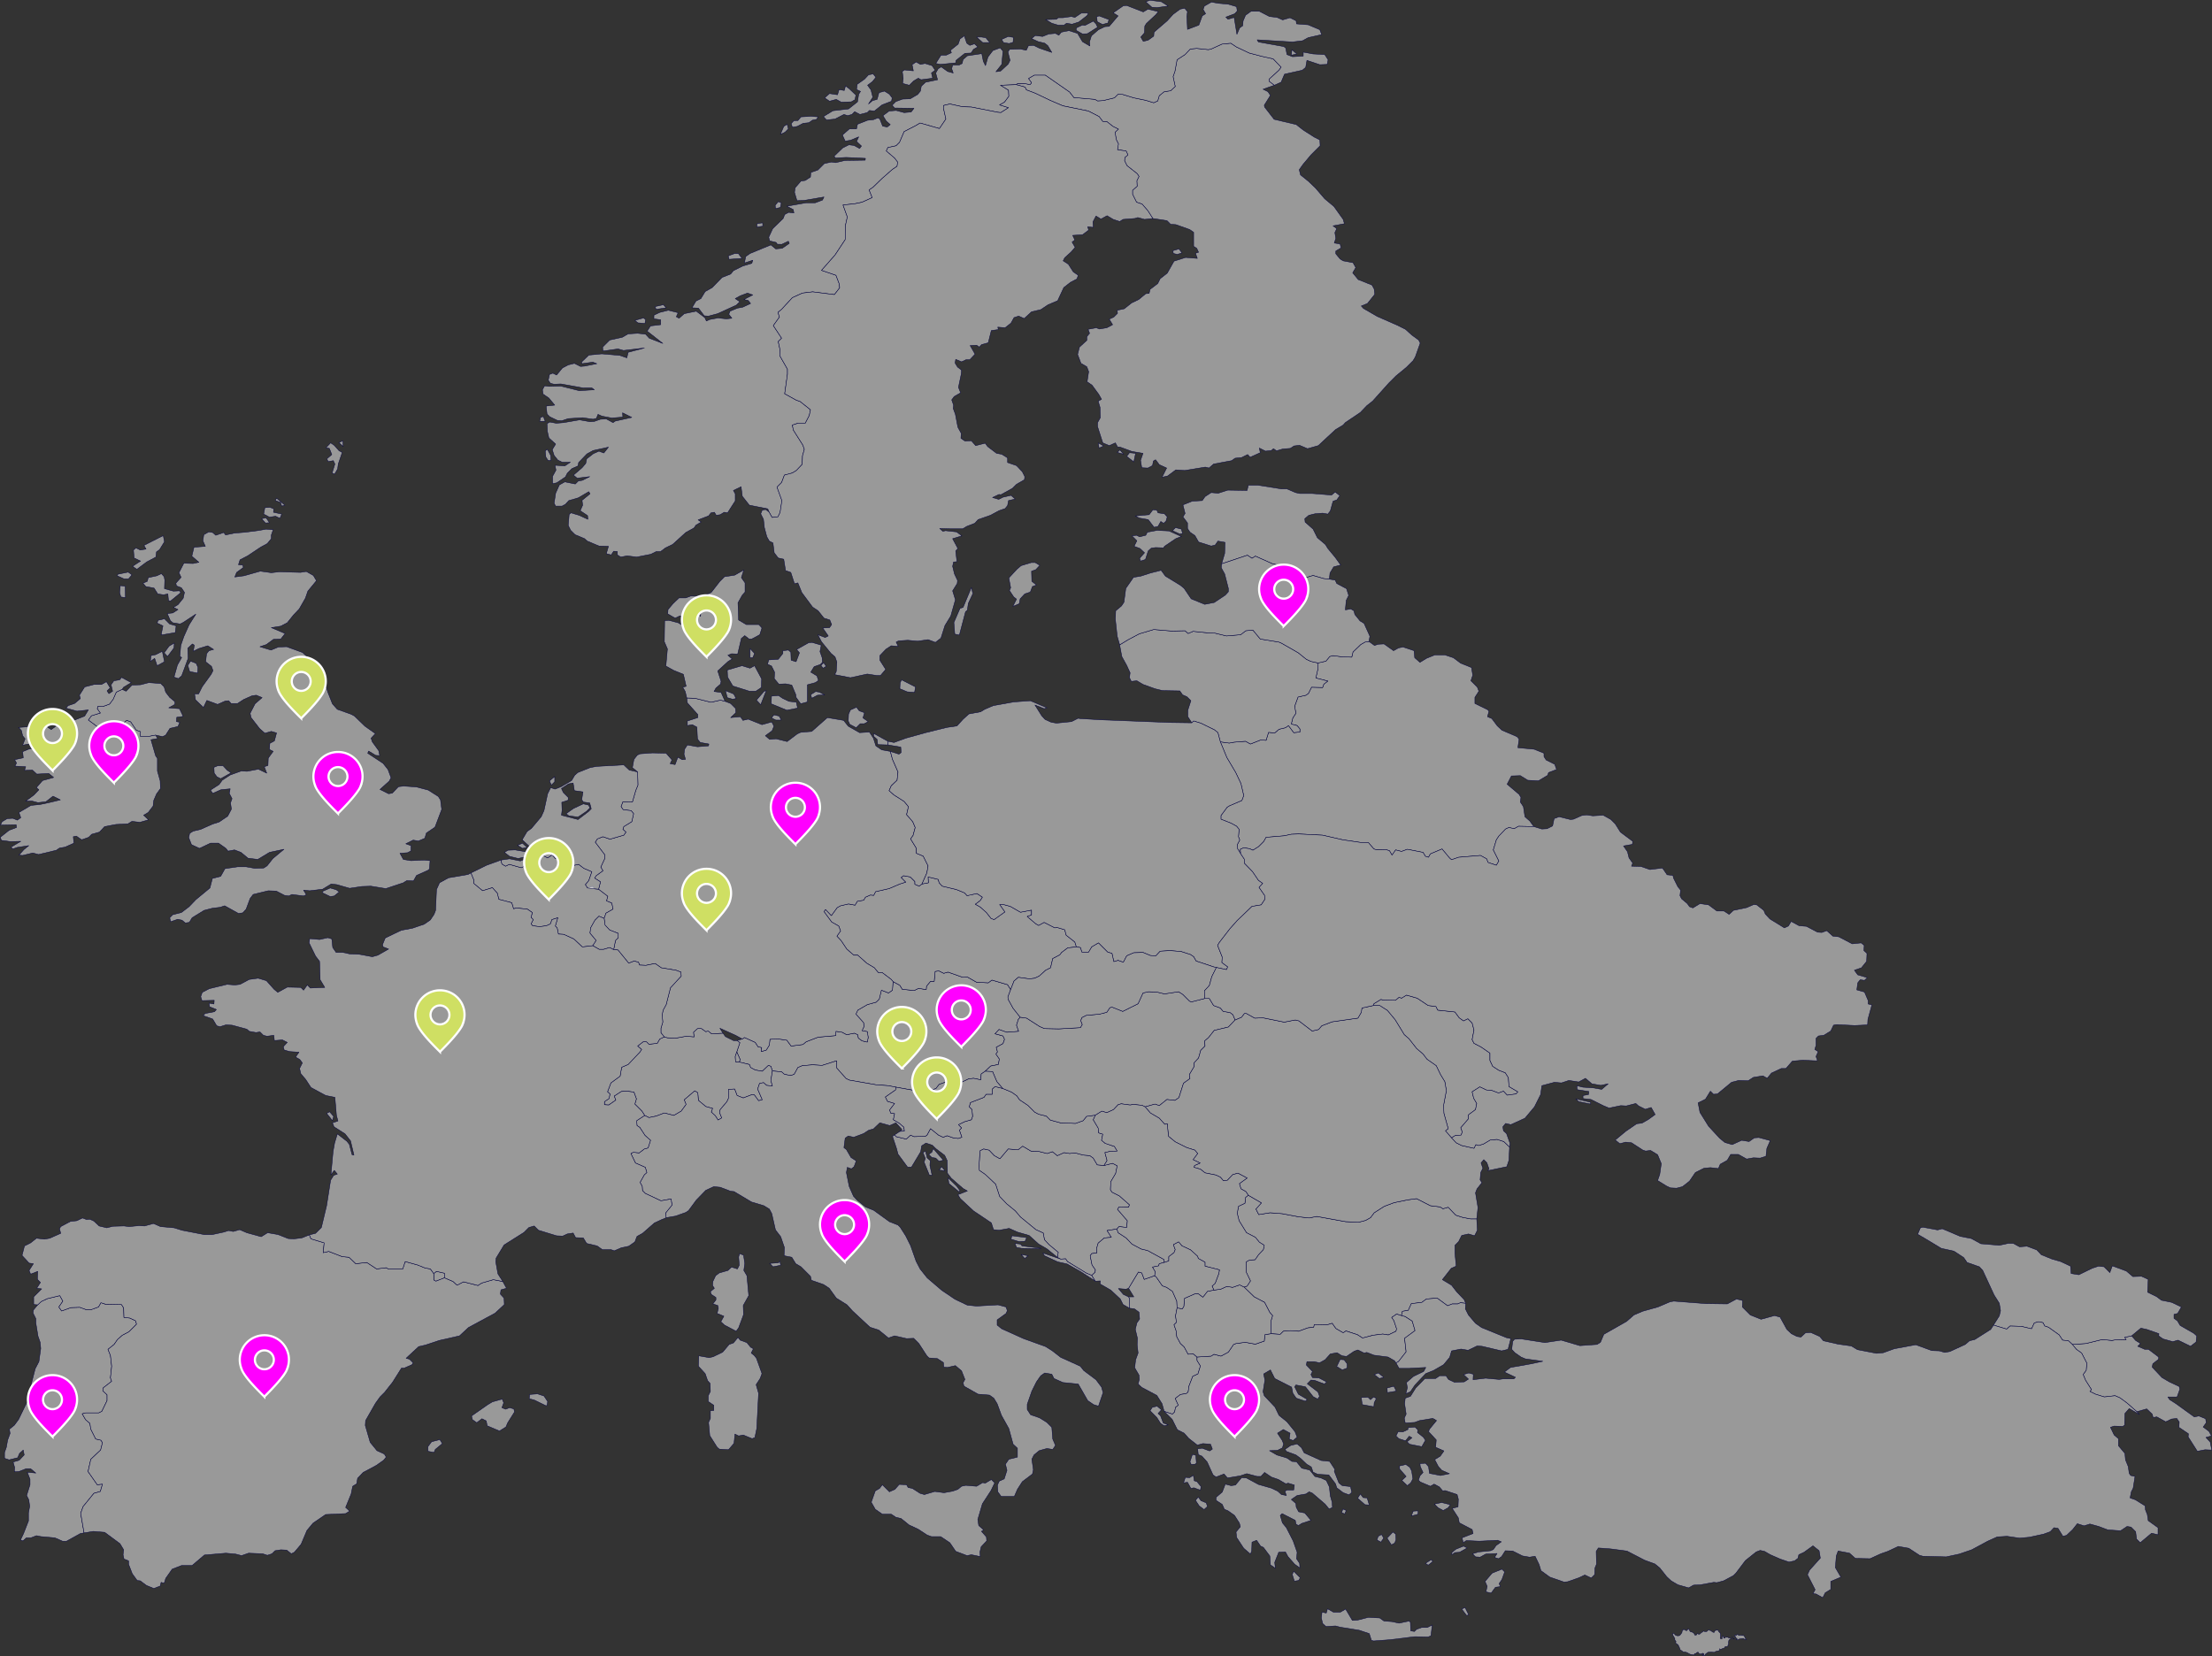<svg xmlns="http://www.w3.org/2000/svg" width="1016.806" height="761.49" viewBox="0 0 1016.806 761.49"><rect x="0" y="0" width="1016.806" height="761.49" fill="#333333" stroke="none"/><g id="Group_25" data-name="Group 25" transform="translate(-434.9 -2622)"><g id="europe_2_" data-name="europe (2)" transform="translate(435 2622.1)"><path id="AL" d="M658.2,528.594l.706.565,2.823,4.093,1.976.706,2.682,1.835,1.976,4.516.141,3.105-.706,3.67.423,2.964-1.129,1.129.988,2.823.282,2.682,1.694,3.105,1.694,1.552,1.835,3.387,2.258-.282,1.835,1.552v1.552l1.552,2.54-1.129,3.669-2.4,1.129L674,579.262l-.423,2.823-.847.706-2.682.423-2.4,1.835,1.411,3.105-1.27.988-.423,2.117-.988.988-3.811-1.27-.988-3.528-2.4-3.811-6.916-3.67-1.694-1.552.565-2.117L651,574.322l-1.976-3.387.423-3.67,1.129-3.1-.423-3.811.141-2.964-.988-4.093.706-2.964,1.27-1.835L651,545.389l-2.117-1.552-2.258-.282v-4.375l-.423-.847h2.4l-2.4-3.952,4.516-7.48,1.552.423,1.129,2.964,4.8-1.694Z" transform="translate(-127.524 57.828)" fill="rgba(255,255,255,0.5)" stroke="#01003c" stroke-linecap="round" stroke-linejoin="round" stroke-width="0.2"></path><path id="AD" d="M424.84,529.664l-3.952,1.552-.988-.565v-2.964l1.27-.988,3.67.847Z" transform="translate(-220.615 57.746)" fill="rgba(255,255,255,0.5)" stroke="#01003c" stroke-linecap="round" stroke-linejoin="round" stroke-width="0.2"></path><path id="AM" d="M983.239,582.561l-4.516-3.952-3.246-2.4-2.258-.988-4.94.565-4.093-1.27-2.54-1.27.706-.847-2.682-4.234-1.129-2.682,1.411-1.976.282-3.246-2.4-4.657-2.4-1.694-1.835-2.258,6.21-.423,7.48-1.835,4.516.423,1.552-.282,4.94-.141-.706-.988,3.246-.706,1.835,2.117,2.258,1.411-1.27,1.27,3.246,1.411H988.6l4.657,3.528v.988l-2.682,2.117L990.3,562.1l4.516,4.8,3.387,1.976,4.516,2.117.282,1.27-1.27,3.528h-4.234l.847,1.27,2.682,1.694,8.609,6.21,2.117-.423,3.1,1.27.282,1.835-1.411,1.976,2.682,1.976,1.129,2.117-2.54.706,1.976,2.117.706,3.67-3.105-.141-3.528.706-4.234-6.633.141-1.411-4.375-2.964.141-2.4-1.129-1.694-2.4.282-2.682,1.27-4.093-2.258-1.694.282-.424-1.552-2.54-2.4-4.516,1.27Z" transform="translate(-1.07 66.385)" fill="rgba(255,255,255,0.5)" stroke="#01003c" stroke-linecap="round" stroke-linejoin="round" stroke-width="0.2"></path><path id="AT" d="M644.494,437.409l-1.27,3.387.141,1.129,2.258,4.093,3.246,4.093-.847.988-.847,2.682.988,2.823-5.5.423-3.528-1.27-1.835,1.976,3.67.988.706,1.552-.706,1.976-3.105,1.694.565,2.117-.706.988,1.552,2.258-.424,2.54-3.528.706-2.54,2.4-1.835,1.27L630.8,478.9l-3.387-.706-2.258.282-3.246,1.553-3.952-.282-3.669.282-2.682.988-1.411,1.835-4.234,1.694-7.057-.988-7.057-1.27-3.67-.706-5.645-.423L570.4,479.045l-1.552-.706-4.375-4.94v-3.246l-6.633,2.117-4.375-.282-4.8.423-1.976.847-1.694,3.105-1.552.565-2.964-.565-1.27-1.129-4.234-.423-.706-2.117-1.129-.423-2.823,2.682-3.246-.565-2.117-1.129-.565-1.411-4.657-1.129.423-1.129L518.6,466.06l1.411-4.234-1.27-.988,2.4-.706.988-.706,4.94,2.258,1.27,1.976,1.694.423-.141,1.835,2.258-.706,1.411-2.258.282-2.682,3.952-.141,3.811.565,1.976,2.682,5.363-.706,1.552-1.27,5.5-2.117,8.045-.706.141-1.976,2.823.423,2.117,1.129,3.528-.706,1.552.706.282,1.553,1.694,1.27,2.4.564.423-2.117-.423-2.682-2.4-.423.847-1.835-.141-1.835-3.528-3.952.847-1.835,4.375-2.54,4.093-1.129,1.411-1.411.988-4.093,3.246,1.27,1.835-1.27.282-3.952,3.105,1.694,1.129,1.835,5.5.565,1.976-.988,3.528.565.141-1.553,1.835-2.258h1.694l.423-4.516,1.694-.282,2.258,1.129,1.976-.565,6.775,2.4,2.117-.141,4.234,2.4,5.363.282,1.694-1.27,7.2,2.117,1.411,2.258Z" transform="translate(-180.014 17.474)" fill="rgba(255,255,255,0.5)" stroke="#01003c" stroke-linecap="round" stroke-linejoin="round" stroke-width="0.2"></path><path id="BE" d="M485.632,406.243l2.258-.706,1.129,1.129,1.694.141,4.234,3.246-.565,2.117,2.4.988.565,2.823-3.246,1.835-.847,2.4-2.4-.988-1.835,1.835-1.976,3.528-.282,2.4,2.823,3.387-1.552,2.4-4.8.564-3.952-3.67-4.658-2.117-2.4-.141-.564-2.823-.847-.847,1.129-3.811-2.682.847-.706,1.976-1.835.847-3.105.423-3.246-.423-.706-.847.988-1.976-.988-.988.565-2.258-2.258-1.553-5.081-.565-1.27.423-.847-2.823-5.928-1.553-.706-2.823-2.258-2.54-4.516,1.411-4.093-3.387v-1.694L432,399.327l7.2-3.528,6.633-2.4.423,1.835,1.694.988,1.694-.847,5.5,1.553,4.516-2.117.847-1.694,2.964.423-.282-1.27,1.976-.988,2.117,1.129L469.4,391l1.553,1.835,3.528-1.129.706,2.258,3.67,1.976,2.682-.565,2.4,1.835,3.67,1.553-1.411,4.093-1.553,1.835.988,1.553Z" transform="translate(-215.638 1.924)" fill="rgba(255,255,255,0.5)" stroke="#01003c" stroke-linecap="round" stroke-linejoin="round" stroke-width="0.2"></path><path id="BG" d="M791.687,512.767l.282,5.222-1.27,2.54-2.823-.847-3.1.706-1.411,2.823-1.694,1.694v3.669l.565,5.928-2.258.988-4.093,5.222,4.234,2.54,2.4,3.105,3.387,3.528.706,1.694-2.4-.282-1.27.565H780.4l-2.117.847-4.8-3.528-4.94.423-2.117,1.552-4.8.565-1.411,3.105-2.682.423-.423,1.976-2.258-.706-2.258,1.552.988,1.411,1.27,3.811-.282,1.129-3.528,1.694-2.54-.423-4.516.565-4.8,1.27-2.4-1.552-5.222-1.694-1.27.847-3.387-1.976-1.694-2.4-2.258.706-5.928-.141-.282,1.27-2.682.282-4.234,1.552-3.669-.282-3.387.282-1.411,1.411-4.234-.282v-5.928l.706-2.4-1.27-1.411-2.4-4.657-4.8-2.54L684.7,544.1l1.411-.423,1.552-2.4-1.976-4.093v-4.658l1.552-.847,2.54-.141,1.552-2.258,2.258-2.4.423-1.976-2.258-1.411-1.835-2.258-4.093-2.117-3.387-5.5-.847-3.387.565-3.246,2.964-1.411.282-2.682,1.27-.988,6.069,3.528-2.54,2.823,1.27,2.54,5.222-.847,5.5.423,7.48,1.411,4.94.565,3.528-.706,13.267,2.4,5.928.282,3.246-.847,2.258-1.27,1.694-2.258,4.658-2.964,4.516-1.694,6.21-1.27,4.093-.565,6.351,3.246,4.516.565,1.27.847,2.4-.706,3.528,3.67,3.105.988,3.669.706h2.823Z" transform="translate(-112.962 47.544)" fill="rgba(255,255,255,0.5)" stroke="#01003c" stroke-linecap="round" stroke-linejoin="round" stroke-width="0.2"></path><path id="BA" d="M654.943,494.792l3.952-.988,2.117,1.129-.706,3.528-2.258,3.811-.141,3.67.706,1.129L662,508.764l4.657,4.093-.423,1.129-4.375-.141-.706,1.129,4.516,5.222-.282,3.1-3.528-.423-.988,1.129-4.516.706,1.976,3.105-3.246.282-2.823,2.4-.706,2.4.141,2.117-2.4.282-.706.988.847,4.234,1.552,2.258-.141,1.129-1.552,1.411-2.4-.988-8.751-5.363-.847-1.27-2.258.141-1.552-.847.423-2.258-4.234-3.528-2.117-2.258-.565-3.1-3.387-1.552-7.057-5.787-2.4-2.823-3.952-3.246-3.246-3.387-1.835-5.645-4.8-4.516-2.682-1.835-.141-1.976.423-7.057,1.694-.847,2.54.565,2.4,2.54,2.54,1.411,3.811-4.516,4.516.423,2.117-1.694,3.811,2.258,3.528.141,3.952.988,2.4-.847,2.258,1.835,3.105-1.411,2.54.423,2.541-.282,3.669.988,3.105.282L650,491.4l1.835,3.105Z" transform="translate(-147.557 40.962)" fill="rgba(255,255,255,0.5)" stroke="#01003c" stroke-linecap="round" stroke-linejoin="round" stroke-width="0.2"></path><path id="BY" d="M744.41,321.5l2.54,1.835,1.694-.565,2.682-.141,4.375,3.105,2.258-1.27,2.117-.423,5.081,1.694.282,3.246,2.4,2.117,2.964-1.835,3.811-1.552h4.8l3.811,1.27,3.387,2.54,4.94,1.976.565,3.528-.847,2.54,2.964,2.964.706,1.835-1.835,2.823v2.823l5.787,2.823.706.706-.706,2.54,1.976.847,2.54,3.387,2.117,1.976,6.916,2.964.988,1.129-.565,3.952,7.48.706,4.516,1.835v1.552l.988,1.552,3.952,1.976.847,2.4-3.67,1.411-.423,1.27-4.234,2.54-4.94-.282-3.387-2.117-4.093.141-1.976,3.811,5.5,4.657.847,1.411-.282,2.117,1.411,2.117.706,4.657,2.258,1.976,1.835,2.54-7.057-.141-1.976,1.129-2.4-.565-1.552.706-3.105,3.246-1.129,1.694-1.411,4.657,2.54,5.081-1.129,1.976-3.811-1.27-.706-1.694-2.823-1.552-10.021.847-3.246,1.129-.847-.706L778,416.908l-5.363,2.258-.847,1.552-1.411-.423-1.129-1.835-7.2-1.411-2.682.988-2.682-.706-1.694,2.4-1.129-1.976-1.552-.565-4.234.141-1.411-.423-2.54-2.964h-3.246l-8.609-1.27-9.174-2.117-11.009-.565-3.387.141-3.246.706-8.327.706L696,413.521l-2.258,2.258-2.682,1.694-1.552-.706-2.682-.423-1.552.706.141,1.976L684,416.767l-.141-1.835,1.129-2.117-.564-1.553.282-3.387-1.129-1.411-2.54-1.411-4.658-1.835v-1.694l2.823-3.811,1.129-.706,5.645-2.4.847-2.258-1.27-5.5-2.4-5.081-4.093-6.916-2.964-7.2,4.093.565,2.258-.423,5.222-.423,2.258,1.27,4.658-1.835,2.54.141,1.129-3.67,2.823.282,1.976-1.694,2.964-.706,1.411-.988,2.4,3.246,2.823-.282v-1.411l-1.27-1.552-2.682-.706.706-2.823,1.411-2.117-.565-3.246,1.552-4.234,3.669-.847,1.129-.847,1.411-2.823,5.081.141.565-1.553,1.835-1.411-5.5-1.411.988-4.375v-2.54l3.669-.847,1.694-2.117,1.552-.423,4.234.565,4.375.141.565-2.4,3.528-3.387,1.976-1.129,1.835-.282Z" transform="translate(-115.224 -26.666)" fill="rgba(255,255,255,0.5)" stroke="#01003c" stroke-linecap="round" stroke-linejoin="round" stroke-width="0.2"></path><path id="CH" d="M529.979,449.717l1.129,1.552,3.669,1.835h1.694l1.27.988-1.411,4.234-.706,2.117.141,2.4,1.694.141,4.657,1.129.565,1.411,2.117,1.129,3.246.565,2.823-2.682,1.129.423.706,2.117L552,471.452l.706,2.54-2.682-.282-1.411-1.27-1.835.423-.847,2.54,2.117,4.94-1.694.423-1.976-2.682-.988-.141-4.093,1.553-2.823-1.129-1.129-2.964-2.823.141v4.093l-.706,1.552-3.105,3.67-.282,1.411.988,2.4-1.694.988-1.27-1.976-1.835-1.694.565-1.694-3.105-.847-3.387-2.823-.282-3.528-1.411-.847-4.8,4.093.847,2.117-2.258,3.105-3.387,1.976-4.375-1.129-3.669,1.411-3.387.706-1.976-.988-1.27-1.976-3.246-3.246.706-2.4-1.129-3.105-3.105-.423-2.682.141-3.246,2.117.706,1.835-3.246,2.258L475.5,482.6V481.19l2.117-1.411.423-2.117-1.129-.988,1.553-4.093,4.234-3.105.706-4.093,2.964-1.27,5.363-5.645.847-1.27-1.835-1.552,2.54-1.976h1.553l1.129,1.129,3.811-.423L500.9,452.4l2.117-.988,1.411.423,3.952.141,4.657-.847,3.67.282-.282-2.117,1.835-1.694H520.1l1.976,1.411,1.129-.282,1.553,1.27,5.222-.282Z" transform="translate(-197.744 25.207)" fill="rgba(255,255,255,0.5)" stroke="#01003c" stroke-linecap="round" stroke-linejoin="round" stroke-width="0.2"></path><path id="CZ" d="M592.023,401.611l2.964-.565-.141-2.682,4.657,1.129.423,1.553,1.411,1.552,6.492,1.553,3.811,1.552,1.129,1.27,4.516-.988,2.54,1.694-.988,1.552-2.258,1.694,2.258,1.27,2.823,2.54,2.117,2.682,1.411.565,4.94-3.528-2.4-3.387h1.835l3.105.847,4.658,2.682,5.081-.988v2.258l-1.976.706,3.811,3.246,1.411.847,2.54-1.411,4.94,2.54.706-.282,3.811,1.129.706,2.54,3.952,3.105.706,2.258-3.952.423-2.823,2.117-.847,1.129-3.246,1.694-.988,4.234L648.9,441.27l-2.964,2.682-2.117.988-2.4.282-5.081-.706-1.976,1.694-1.552,3.952L631.4,447.9l-7.2-2.117-1.694,1.27-5.363-.282-4.234-2.4-2.117.141-6.775-2.4-1.976.564-2.258-1.129-1.694.282-.423,4.516h-1.694l-1.835,2.258L594,450.162l-3.528-.565-1.976.988-5.5-.565-1.129-1.835-3.105-1.694-.847-.988-4.093-3.105h-1.835l-1.835-2.258-3.528-2.117-4.093-3.67H560.69l-3.246-2.823-2.54-3.811-1.976-2.117,1.694-2.4-.847-2.258-3.246-1.835-3.528-4.8.706-.988,2.682,2.823,2.682-3.67,1.552-.847,3.669-.847,2.964.565,1.129-1.835,2.823-.423.847-1.411,2.258-.988,1.552.141.847-1.694,6.21-1.411,4.94-2.117,2.682-.847-2.117-2.117,1.129-.847,3.105.565,2.117,2.117v1.27l1.976.847,1.27-.988Z" transform="translate(-168.331 4.721)" fill="rgba(255,255,255,0.5)" stroke="#01003c" stroke-linecap="round" stroke-linejoin="round" stroke-width="0.2"></path><path id="DE" d="M607.227,361.494l-4.8-.141-.282-2.4-1.552-1.411-.141-1.411,6.633,3.67Zm-49.115-11.432h-2.54l-1.976-.988,1.129-1.411,2.4.565.988,1.835Zm39.942.706-1.835.988h-1.835l-1.835,1.835-2.964-1.553-.706-1.552.141-3.105.847-1.976,2.823-1.27,1.27,1.694,2.4.847-.706,2.4,2.4,1.694Zm-65.77-9.315,2.54.988,2.258,2.258.141,1.976-2.4,2.258,4.516-.423,1.129,1.694,2.4-.565,6.351,2.54,4.516-1.27.988,1.976L553.877,355l-3.105,2.258,1.976,1.694,2.964-.282,5.081,1.27,4.658-3.528,1.552-.706,5.081-.423,7.2-6.351,7.48,1.27,2.117,2.682,5.222,2.964,4.516-.282,1.835,2.823,1.129,3.528,2.682,1.835,3.952.706.988,3.67,2.54,5.787-.423,3.811-2.682,2.54-.988,2.258,2.258,1.976,4.657,2.964,1.976,2.4-.847,3.67,2.823,3.246,1.129,2.682-.988,3.67-1.129,1.553,2.682,4.375v2.258l3.105,1.27,2.258,4.516-.565,3.246-2.258,5.081-1.27.988-1.976-.847V424.3l-2.117-2.117-3.105-.565-1.129.847,2.117,2.117-2.682.847-4.94,2.117-6.21,1.411-.847,1.694-1.552-.141-2.258.988-.847,1.411-2.823.423-1.129,1.835-2.964-.565-3.669.847-1.552.847-2.682,3.67-2.682-2.823-.706.988,3.528,4.8,3.246,1.835.847,2.258-1.694,2.4,1.976,2.117,2.54,3.811,3.246,2.823h1.835l4.093,3.67,3.528,2.117,1.835,2.258h1.835l4.093,3.105.847.988-.282,3.952-1.835,1.27-3.246-1.27-.988,4.093-1.411,1.411-4.093,1.129-4.375,2.54-.847,1.835,3.529,3.952.141,1.835-.847,1.835,2.4.423.423,2.682-.423,2.117-2.4-.565-1.694-1.27-.282-1.553-1.552-.706-3.528.706-2.117-1.129-2.823-.423-.141,1.976-8.045.706-5.5,2.117-1.552,1.27-5.363.706-1.976-2.682-3.811-.565-3.952.141-.282,2.682-1.411,2.258-2.258.706.141-1.835-1.694-.423-1.27-1.976L541.174,496l-.988.706-3.105-1.694-7.2-3.246,1.411,2.258-5.222.282-1.552-1.27-1.129.282-1.976-1.411h-1.835l-1.835,1.694.282,2.117-3.669-.282-4.658.847-3.952-.141-1.411-.423-1.552-1.835v-2.117l.847-2.823-.282-3.387.423-2.117,1.411-2.54,1.976-7.762,4.94-5.363-.141-1.835-2.258-.847-6.775-1.129-2.823-1.976-4.234.847-2.964-.141-.423-1.27-1.976-.565-2.54.988-4.94-6.069-1.976-.141.847-4.234,1.27-1.27v-1.976l-3.952-1.553-2.117-2.258-.423-3.105.847-2.4L480.768,437l-.565-2.823-2.4-.988.565-2.117-4.234-3.246.847-3.387-2.682-1.694.706-1.129,3.105-2.258-.988-1.694,1.835-3.952v-1.694l-4.375-5.787.988-1.553,2.54-.988,3.246,1.129,6.351-1.835.988-1.411-1.411-1.27.423-1.27,3.669-2.258.847-3.67L489.1,391.7l-3.67-.423-.988-1.411.847-2.258,4.375.141,1.553-5.363.988-2.4-.141-6.069-2.4-1.976.706-3.811,1.553-1.976,1.27-.565,5.646-.423,6.351.141,2.682,3.105-.847,1.694,2.258.423,1.27-3.387,1.976,1.129,1.552-.141-.706-2.4.282-2.258,1.27-1.976,4.658.847,5.081-.423.141-.847-3.952-.706-1.27-1.553-.282-5.5-2.117-1.129-2.258.423v-2.117l4.8-1.553v-1.411l-4.8-5.363-.282-2.258,3.811.141,7.339,1.835,4.375-.988,2.117.565Z" transform="translate(-199.06 -19.097)" fill="rgba(255,255,255,0.5)" stroke="#01003c" stroke-linecap="round" stroke-linejoin="round" stroke-width="0.2"></path><path id="DK" d="M549.338,357.195l2.964,1.411,3.387.423.565,2.682-4.94.988-7.2-2.964.141-3.528,3.246-.282,1.835,1.27Zm19.336-1.553-3.246.141-2.682,1.411-.423-1.694,2.258-1.411,1.694.282Zm-40.647,1.694-1.694.282-2.4-.706-.847-3.246,3.811,1.552,1.129,2.117Zm11.291,2.823-1.976-2.117,3.528-4.093.988-.282Zm70.709-5.645-3.387-.282-3.387-1.411.141-2.823.706-1.27,6.351,3.246-.423,2.54Zm-73.532-12.279,3.246,6.069-.141,3.952-2.54,1.694h-2.964l-7.621-2.4-2.4-4.093-.141-3.246,6.775-1.976,3.669,1.129Zm32.885.282-1.411.847-.988-1.27,1.27-1.27,1.129,1.694Zm-33.732-3.952h-1.27v-4.234l2.117,2.258Zm31.9,0,.141,2.117-.988.988-2.823.988-1.552,2.54,2.823,1.694.706,2.117-1.411.988-3.669.988v7.9l-3.105.847-2.117-2.964-.141-1.27-1.835-4.375-2.823-.565-3.105.141-2.117-2.54.141-2.964-1.411-2.823-1.835-.847.565-1.976,4.375-.282,2.117-2.682v-1.27l2.54-.282,1.129.988.141,3.67,2.258.706,1.552-4.093-1.27-1.553,5.5-3.105,1.552-.141,4.234,1.27-.565,2.964.988,2.823Zm-44.6,20.041-2.117-.565-4.375.988-7.339-1.835-3.811-.141-.706-2.964-1.129-1.976,1.552-.423-1.27-5.5-4.516-1.835-3.529-1.976.706-7.9L495,331.226l.141-9.738,1.835-.141,4.375,1.129,2.117,1.27.847-2.682,2.258-2.258,2.823-1.129,2.258,1.835.423-6.351-2.258-.706-1.835.565L506.15,315.7l-1.411,3.387-2.682.282-2.117.988-3.387-1.976.141-1.976,2.258-2.682,2.823-2.682h3.1l2.258-.847,5.5.141,3.952-1.835,3.952-5.081,2.117-2.117,4.658-.706,4.234-2.4-1.129,3.528,1.694,2.4v4.234l-1.27,1.411-1.976,3.528.282,7.9,3.528,2.117h5.787l1.411,1.552-.988,3.105-3.67,1.976h-1.27l-1.976-1.552-1.552,1.27-1.694,7.2-2.823-.141-1.694.706,1.976,1.694-1.835,1.129-4.8,4.375,1.552,4.8-.282,1.27-2.117,1.835-.847,1.553,3.246.423,1.835,4.093Z" transform="translate(-189.722 -36.251)" fill="rgba(255,255,255,0.5)" stroke="#01003c" stroke-linecap="round" stroke-linejoin="round" stroke-width="0.2"></path><path id="EE" d="M658.873,291.347l5.5.282,5.646,2.54-2.54.988-5.222,3.528-.423.706-3.67-.141-1.976.282-1.411,1.27-1.27,3.952-2.258.706-.423-1.27,2.258-2.54-2.117-1.976-2.682-.988,1.27-2.54-2.258-2.258,2.117-.282,1.411.706,2.823-.706.706-1.411,4.516-.847Zm11.714,1.411-1.27.282-3.387-1.553,1.411-1.411,2.682.706Zm-7.621-5.645-1.129.988-1.27-.847-1.27,2.258-1.835.423-2.682-3.528-4.093-.706-1.835-.988,6.351-.565,1.694-2.258,1.835.141.564,1.27,2.964.423,1.27,1.411-.565,1.976Zm75.085,26.675-2.682-.282-4.8-1.411-5.645,1.694-3.952-1.552-4.94-3.811-.847-.988-3.246-.706-7.9-3.528-1.552.988-2.117-1.411-11.855,3.952,1.411-4.8.141-5.081-3.246-.565-1.27,1.835-1.835.423-5.787-1.835-1.694-2.964-2.258-1.552-1.129-1.694v-2.54l-2.117-2.823.988-1.553-.988-3.952,4.234-1.694,4.658-.282,1.27-1.835,2.823-1.835,3.246.282,4.375-1.411,8.892.141.565-2.4h4.516l10.726,1.694h2.54l3.952,1.694,1.976.423h5.645l8.892.706,1.694-1.411,2.117,1.694-1.411,1.976-1.694.565-1.27,4.516-1.129,1.411-2.4-.423-3.529.282-2.823.706-1.835,1.553.141,1.553,3.669,3.246,1.976,3.952,3.669,3.105,1.129,1.835,3.387,4.093,2.54,3.528-3.246.847-1.694,2.823Z" transform="translate(-127.071 -47.604)" fill="rgba(255,255,255,0.5)" stroke="#01003c" stroke-linecap="round" stroke-linejoin="round" stroke-width="0.2"></path><path id="FI" d="M661.679,314.876l2.823.282-.847,3.952-3.246-2.54,1.27-1.694Zm-2.682.706-2.964-.847,1.27-1.129L659,315.582Zm-9.174-3.811-2.117.988-.424-2.4ZM685.814,223l-2.117.706-1.835-.423-.282-1.27,2.823-.847ZM728.3,145.936l-5.222,1.835,2.258,1.129,1.129,1.694-2.823,4.516.141.847,4.375,5.645,10.162,2.4,3.246,2.54,5.081,3.246,2.54,1.27.141,2.682-4.234,4.234-3.67,4.375-1.694,2.4.565,2.4,3.669,2.964,3.246,3.105,4.234,4.94,4.234,3.528,4.234,5.928.565,1.976-5.222.988,1.694,1.27-.847,1.835.423,2.682-.706,2.117,2.682.423.423,1.835-2.4,1.411v1.27l1.976,2.4,1.411.847,4.516.847,1.27,2.258-1.411,2.4,2.54,3.105,6.351,2.54.988,1.835.282,2.4-3.387,4.234-2.823,1.129.988,1.129,6.351,3.67,9.315,4.093,3.669,1.835,2.964,2.682,3.1,2.258.706,1.411-2.258,6.351-.988,1.694-3.105,3.1-4.8,3.952-3.246,3.246-7.48,8.327-2.682,2.117-2.964,3.105-6.916,4.658-.988,1.129-3.528,2.117-7.9,7.339-4.94,1.411-3.67-1.552-2.54.282-1.694,1.129-3.528.282-2.823.847-1.411-.988-.988.847-2.682.282-2.823-1.411.423,2.117-4.657,2.117-1.129-1.27-2.823,1.411-2.964.282-1.552,1.129-8.327,1.553-2.117,1.835-1.694-.423-9.456,1.552-4.093-.282L679.18,325.6l-2.54.565,2.117-4.234-3.387-1.552-1.694-2.258-.988.565-.423,2.117-2.117,1.129-2.823-.141-.565-3.387,1.129-3.246-5.081-.847-5.363-1.976-1.27-.141-.988-1.835-2.823,1.27-2.964-1.27-2.4-7.48v-1.835l1.27-2.258-.141-4.8-.847-2.823,1.552-.847-1.27-2.258-3.1-4.234-2.258-1.553.706-4.658-.847-2.258-2.682-1.553-1.552-4.093.847-3.387,3.387-3.1v-1.694l1.27-1.553-.706-1.835,3.811-.706,1.411.565,3.387-.565,2.682-1.411-1.552-2.54,2.117-.988,1.694-1.694-.141-1.411,3.246-.706L662.667,246l3.246-1.553,3.246-2.682,1.552-.141.423-1.835,3.528-2.682,1.129-2.258,3.246-2.54,3.1-5.5,5.363-1.694,5.363.423-.847-2.4,1.411-.423-.847-1.835-1.411-.847V213.54l-1.835-1.27-6.351-2.258-2.4-.141-1.694-1.694-6.492-.988-2.258-3.528-2.682-3.1-2.54-.847-1.835-3.67V194.2l2.117-1.835-.141-2.54.988-1.976-.847-1.27-4.657-3.67-1.129-2.258.141-1.553,1.411-1.129-.847-1.835-3.952-.565.423-2.682-.988-1.976-.565-3.387,1.552-1.411-2.54-1.27-2.682-2.117-1.976-.141-1.694-2.258-4.94-2.54-11.714-2.4-5.928-2.54-6.775-3.246-4.093-1.553-.565-1.27-4.093-1.129.706-.565h2.964l2.682.565.706-.847-1.411-1.976,2.682-1.553h5.081l11.15,7.762,1.976,2.54,9.739.847,1.129.706,2.54-.141,5.222-1.27,1.694-1.694,2.117.141,5.081,1.553,5.5,1.129,3.67,1.129,1.835-.847.706-2.4,2.258-1.835,2.964-.423,2.117-1.976-.988-4.516.847-2.4.988-5.363,3.669-2.4,2.4-2.54,2.964-.282,5.363.565,1.27-.282,4.94-2.258,4.093-.423,2.541,1.694,5.928,2.823,5.928,1.552,5.081,1.129,3.669,3.811-.988,1.411-4.516,4.093v.988l2.4,1.835Z" transform="translate(-142.58 -106.841)" fill="rgba(255,255,255,0.5)" stroke="#01003c" stroke-linecap="round" stroke-linejoin="round" stroke-width="0.2"></path><path id="GB" d="M422.708,463.571l-2.258,1.835-1.835.282-3.528-1.694v-.706l3.528-1.552,2.823.847Zm-51.515-56.031,1.835,1.27-4.8,2.682-1.694-.847-1.27-1.694-.141-2.682,1.694-.706h2.54l1.835,1.976Zm-32.885-16.09-2.964.565h-4.093l.141-2.117-1.976-.706-2.54-3.811-1.835-.706-2.682,2.258.706,1.27-3.387,2.54-4.093-.423-1.129-.988-2.964-.565-.282-1.411-3.811-2.823,1.411-1.976,4.093-1.27-1.411-1.976.282-1.129,2.258.141,3.105-1.129,1.694-2.258,1.411-3.246,2.682-1.27,1.835.847,2.682-2.823,3.952-.141,3.811-.988,5.5.423,1.553,1.552.706,2.4,1.835,2.4,2.4,1.976v1.27l-2.823,1.553,4.94.423,1.694,3.528-2.964.423-.141,1.976,1.552.282-.847,1.976-3.67.847-1.976,3.105-1.411.706-3.246-.706Zm19.336-28.51-3.67-.706-.847-2.823,1.27-1.976,2.54.988.847,1.835-.141,2.682ZM341.414,352.92l.988,4.8-3.387,1.835-1.129-3.387-1.976,1.411.282-2.682,2.117-.423,3.105-1.553Zm2.4,2.4-1.553-1.694,2.258-3.105,2.4-1.411-.141,2.258-2.964,3.952Zm3.528-11.009-6.492,1.129.847-4.234-2.682-1.27.423-1.27,2.964-.706,2.4,2.4,2.964.847-.423,3.105Zm-22.864-16.09-2.117-.282-.565-1.976.282-3.246,2.258.282.141,5.222Zm18.065-8.045-.141,3.952,4.093,1.129,2.823-.141.565.847-4.658,3.811-.988-.141-.282-3.105-1.976.423-2.682-.423-1.694-2.682-3.811-.706-1.27-1.552,1.976-.847.423-1.694,3.952-.847,2.117-.988,1.27,1.411.282,1.553Zm-16.8-3.67,1.694,1.27-1.553,1.835h-2.117l-3.105-1.411.282-.706,4.8-.988ZM342.4,302.534l-2.258,3.67-1.411.988-.282,2.4-4.234,2.258-4.516,3.387-1.976-1.411,3.67-2.4-2.964-1.411-.282-3.67,1.129-.988,1.976.988,2.682-.423-.988-1.694,8.892-4.516.565,2.823Zm49.115-3.105v1.694l-1.835,2.258-3.105,1.694-5.928,3.952-3.528,1.835-.706,2.258,1.976.141.282,1.129-3.105,2.258-.847,2.117,4.234-.565,7.48-2.117,5.081.706,3.67-.423,9.738.282,2.682-.423,3.246,1.835,1.411,2.4-3.952,4.8-1.129,3.246-2.823,4.94-2.682,2.823-2.823,3.528-2.964,1.553-4.375.706,6.351,2.682-1.976,2.54-3.387.141-3.246,2.4-2.964.988,5.081,1.553,3.387-1.411,3.811-.141,7.339,2.682,5.081,4.8,2.823,2.117.706,1.553,2.964,9.738,2.117,5.363,2.258,2.54,6.351,2.258,1.553.847,4.8,4.657,4.8,3.387-1.976,2.117.565,1.694,2.964,4.093.423,2.258-1.835-.141-3.246-1.976-.423.988,7.057,4.658,2.258,2.823,1.411,3.811-.847,1.552-4.234,3.811,3.952,1.976,1.694-.282,2.823-2.964,2.4-.282,5.928.423,5.363,1.411,4.658,2.964.988,1.553.564,4.375-3.1,8.186-3.952,2.682-.706,2.4-2.964,1.27-2.4-.423-3.387,1.694,2.4.847v2.4l-1.552.847-3.528.282,1.553,2.823,3.528.565,6.069-.282,2.682.282-.282,3.811-.564.565-5.363,2.4-1.411,2.54-3.105-.141-1.553.988-8.045,2.682-6.916-1.129-4.093.141-5.645.847-5.928-1.694-2.54-.282-3.952,2.4-5.928.706-2.823-.282,1.27,2.117-1.27.565-5.363-.706-1.411.706-1.976-.282-3.811-1.976-3.67-.141L383.19,464.7l-1.411,1.835-1.835,4.94-1.553,1.694-1.976.282-6.351-3.528-2.117.706-3.528.423-3.811.988-5.5,3.387-1.27,2.117-1.835.282-1.552-1.27-1.976-.423-3.246,1.129-.423-1.835,1.411-1.411,3.952-.988,3.528-2.682L356.8,467.1l6.492-5.363,1.129-4.375,3.811-.988,1.976-3.528,5.787-.847h3.952l3.952.706,4.093-.141,1.552-.988,2.682-3.387,5.081-4.234-6.633,1.411-5.363,3.246-4.516-.565-3.246-2.682-2.964-1.129-2.964.565-.988-1.27-3.387-2.4h-3.67l-5.081,2.4-3.67-1.694-1.27-3.246.423-1.976,1.552-.988,3.528-.847,5.363-2.4,3.105-.988,3.952-2.682,1.694-3.246-.423-2.823.706-1.976-1.27-2.4.423-2.117-4.234.423-3.811,1.694-.988-1.552,3.952-2.54,1.411-1.976,3.67-2.4,5.081-1.835,2.682.141,5.222-.988,3.811,1.835-1.129-2.964,1.694-.565.141-3.387,2.258-3.105-1.694-.847.141-2.823,2.117-1.129.988-3.67-2.4-.706-2.964.847-2.4-2.117-3.952-5.081-.423-1.976,2.258-4.375,3.246-2.823L384.6,373.1l-1.976.282-3.811,1.694-2.823,1.835h-2.964l-1.129-1.27-1.553.141-3.528,1.553-4.94-1.835-1.553,3.246-3.67-3.528-.423-2.682h1.835l1.694-3.387,4.093-5.645.847-1.694L364,359.835l-2.682-2.117.423-3.67,1.129-1.411,2.117-.565-2.682-1.694-4.093,1.27-2.54,1.27.423-2.823-.847-.565-2.117,1.976.141,4.658-2.964,8.045-1.553,1.27-1.976-.706,1.552-5.5,1.976-3.528-.847-.423.423-5.081,1.411-4.093,2.4-5.363,3.105-4.94-5.787,3.811-1.411.706-3.387-.565-1.129-.988-1.411-3.246,2.54-.282,2.4-1.553-2.117-.988,2.117-1.27,2.4-2.964.565-2.682-1.411-2.117-2.258-.847-.282-1.27,2.4-2.682-.988-2.117,2.258-4.375,4.234.141,2.682-.565-3.246-2.823.988-4.093,5.222-.423-1.129-2.54.423-2.823,2.258-1.27,1.835.282,1.411,1.27,3.67-1.27.847,1.129,3.952-.847,5.222-.423,6.351-.847,3.105-.565,3.246.282-.847,2.4Zm-.847-5.645-1.835.141L387,291.949l2.117-.423,1.553,2.258Zm1.835-4.8,3.811.847-.847,1.976-1.976-.988-2.823.423-2.682-1.411.565-2.964,2.4-.141,1.694.706-.141,1.553Zm5.222-3.246-1.411.423-.565-1.694-2.4-.847.565-1.129,3.811,3.246Zm22.723-27.522,2.258,2.54,1.411.706-1.835,5.363L422,269.085l-1.411,2.4-1.129-.565,1.27-4.093-.706-1.553-2.4.423-.565-1.27,2.258-1.976-1.129-2.823-1.552-.282,2.117-2.258,1.694,1.129Zm4.093.565-1.976-1.835,1.835-.847Z" transform="translate(-266.894 -53.569)" fill="rgba(255,255,255,0.5)" stroke="#01003c" stroke-linecap="round" stroke-linejoin="round" stroke-width="0.2"></path><path id="GE" d="M1001.572,562.262l-3.246.706.706.988-4.94.141-1.552.282-4.516-.423-7.48,1.835-6.21.423-1.835-1.694-2.682-.282-1.552-2.4-4.94-3.528-1.694-.565-.847-1.552-1.976-.423-1.976.565-1.27,2.682-4.8-1.129-5.081-.141-1.552,1.411-6.069-1.835,2.682-4.234.564-2.4-.564-3.387-2.4-3.811L933.121,532.2l-1.552-1.694-5.646-1.976-1.552-2.258-4.516-2.964-5.786-1.27-6.775-4.093-4.093-2.4,1.27-2.964,1.129-.282,6.775,1.27,2.117-.565,8.327,3.529,5.081.988,4.375,2.4,8.468.706,3.952-.847h2.54l2.823,1.552,3.387-.282,4.516,1.694L960.078,525l4.94,1.976,3.952,1.129,4.516,2.117.282,3.387,3.528.565,6.069-2.964,2.964-.988,2.54.282,2.682,2.682,1.129-3.105,6.492,2.4,2.964,2.54,3.952-.141,3.1,1.411-.282,5.928L1013,544.2l2.258,1.694,4.8.988,4.375,2.117-1.694,2.964-1.694.423v1.835l1.552,1.129,1.27,2.117,6.351,3.669,1.27,1.129-.282,2.823-2.54,1.976-5.786-2.823-2.4.706-4.516-1.27-1.976-1.411.141-.988-5.645-1.976-2.682-.565-4.234,3.528Z" transform="translate(-21.803 51.822)" fill="rgba(255,255,255,0.5)" stroke="#01003c" stroke-linecap="round" stroke-linejoin="round" stroke-width="0.2"></path><path id="GR" d="M737.459,677.644H740.7l2.4-1.411,3.1,5.222,2.4-.141,4.94-1.27,5.222.282,1.976,1.411,3.669.282,3.246.706,4.657-.988.565.565.141,3.952,1.694.282.988-.988,2.4-.847h2.54l2.258-1.129-.565,4.94-1.27.565-6.21-.141-11.432,1.411-7.48.565-.988-.282-.988-3.105-4.657-1.552-8.75-1.411-2.117-.565-4.375.282-1.552-1.411-.565-2.54.282-2.682,1.976.423.565-1.976,2.682,1.552Zm61.253,1.552-2.258-2.964,1.552-.706,1.694,3.387-.988.282Zm-77.2-16.09-1.976.282-.988-3.1.706-1.411,2.964,2.964-.706,1.27ZM810,668.893l-2.4-.565.565-2.54-.988-2.258,3.246-3.811,4.516-1.835,1.27,1.27-1.27,3.528-1.27,1.835.565,1.411-2.258.282L810,668.893Zm-26.816-14.537-2.117,1.694-1.27-.847,2.682-1.694Zm8.75-3.1v-.988l1.835-1.552L797.3,647.3l1.694.847-3.528,1.976-2.117.141ZM760.6,643.63l-1.27,1.835-1.835-.988.565-1.694,1.552-.847Zm5.081,2.258-1.552.847-1.976-3.1,2.682-2.823,1.27.988.141,2.54-.565,1.552Zm7.621-12.42.847-2.258,2.258-.141v1.552l-3.1.847Zm-30.627-.988-1.411-.565.565-1.694,1.552.706-.706,1.552Zm44.6-5.222,3.952.988-.988,1.411-2.258,1.27-2.4-1.27-1.694-1.694Zm-108.252.141.565,1.694L678.04,630.5l-2.258-1.694-1.694-2.54,1.27-1.552,1.27,1.694,2.4.988Zm74.943.988L752,628.246l-3.387-2.964,1.27-1.976,1.27,1.694,1.835.141ZM673.1,614.7l.423,2.54,1.27.423,1.835,2.258-.282,1.694-2.964-1.129-1.411.282-1.552-2.823-1.835.282.847-2.54,1.976.141L673.1,614.7Zm99.925,3.528-1.552,1.27-2.54-2.4,1.976-1.835-2.964-3.387-.141-1.411,2.964-.706,1.835,1.27.847,1.694.565,3.669-.988,1.835Zm-99.078-8.609-1.835.141-.565-1.27,1.129-3.387,1.552.423.282,3.528-.565.565Zm48.833-7.621,1.27,2.4,7.763,3.528,3.952.423,2.4,3.669-.282.847L740,618.225l1.552,1.27,3.811.423.565,2.682-1.27,1.129-2.682-.988-2.964-2.258-.565-1.835-3.105-4.093-5.081-.282-2.117-.988-.847-2.4-2.117-1.27-2.823-2.682-2.117-1.552-4.234-1.552-.847-.988,2.682-1.835,2.964-.706,1.976,1.694Zm53.491-8.186-.141,1.27,2.682,2.117.988,1.411-1.694,2.964-5.645-1.129-1.129-1.129,2.258-1.835-1.27-.706-1.694,2.117-3.1-.988-1.27-1.27.988-1.976,2.117.141,2.4-1.129v-.847l3.246-.282ZM661.527,591.55l-1.835.423L658,590.845l-1.694-2.682-3.1-3.105.988-1.552,2.258-.565,1.976,1.694-1.552,1.694,1.129.988,1.27,3.387Zm95.69-12.138-.988,1.976-.141,1.835-5.363-.988-.423-3.246,3.105-.141,1.129,1.129,1.411-1.27,1.27.706Zm3.387-9.738-1.976.565-2.4-1.835,1.976-.706,2.4,1.976Zm-16.8-4.234-2.258.847-2.54-1.552,1.552-3.246,1.835.141,1.411,1.835Zm22.441-2.4-.706-.988-2.964-1.694-6.492-.847-3.246-1.27-1.27.282-2.823-1.411-1.694.565-3.528,2.4-2.117-.282-2.258-1.411-3.1.565-2.4,2.682-2.541,1.411-2.54-.565h-3.246l-.282,1.552,2.823,2.964-.706,1.411.706,1.411,2.964.141,3.528,1.835-.988.988-4.516-1.694-1.694-.141-1.694,1.694,4.94,3.811.706,1.976-.847,1.27-2.117-1.129-3.528-4.516-4.375-.847-.565.847,1.694,3.387,4.093,2.4-.847.847-4.234-1.411-1.552-2.258-.565-2.823-7.762-3.952-1.976-3.952-3.105,1.835.565,2.823-.847,5.363.565,1.835,4.94,5.222,1.835,3.811,3.67,2.964,3.669,4.516.988,2.541-1.835,1.552-1.835-.706.423-2.682-3.1-1.694-2.682,1.694,2.117,3.246.706,1.694-.565,1.835-2.258,1.129-3.67.141,3.387,1.976,4.658,1.411,2.258,1.552,2.117.141,2.4,2.964,3.669.847,2.4,2.964,2.823.706,2.4,1.129,1.411,2.964.423,4.093.847,2.964.141,2.4-1.552.706-1.835-2.258-5.928-5.081-1.411-.565-1.411.988-4.093.706-2.682,1.835,2.117,1.835.141,1.694,1.129,2.117,2.823.565,2.823,3.387-4.234,1.411-1.552.988-1.129-.706-.282-1.694-6.069-3.105-.847.847.988,3.387,1.835,2.258,3.105,6.069,1.835,5.222-.282,2.964,1.411,2.117.141,2.117-2.4-1.694L716.57,652.1l-1.129-2.117-3.1.141-1.835,4.658.282,2.682-2.258-1.552-.282-4.093-2.964-3.952-1.27-.565-1.835-2.682-2.117.847-.141,4.093-.565,1.411-3.105-2.682L693,643.347l-.282-2.54,1.976-2.4-.423-1.694-2.258-3.528-2.964-2.117-1.694-.706-.988-2.258-2.823-1.835v-1.411l2.823-2.4,1.411-3.669,2.682.706,1.976-.282,2.823-3.387,2.258.141,5.5,2.964,5.928,1.694,2.964,1.411,1.694,1.552,2.258.423-.706-1.976,1.129-.565h2.964l.282-2.258-2.823-.847-1.129.282-3.387-1.976-3.246-1.129-3.105-2.117-1.694,1.835h-1.694l-4.8-1.27-2.964.988-5.928.988-1.552-1.835-3.669,1.411-1.411-.988-2.682-5.928-2.4-2.682-1.694-.706-.282-2.682,2.117-.282,3.387,1.27,1.27-.847L681,600.441l-3.528-.282-2.54.706-3.952-3.1-2.117-2.4-3.105-1.552-2.4-4.8-3.669-3.669,3.811,1.27.988-.988.423-2.117,1.27-.988-1.411-3.1,2.4-1.835,2.682-.423.847-.706.423-2.823,1.694-4.375,2.4-1.129,1.129-3.669-1.552-2.54v-1.552l6.492-.423,1.27-.847,3.246.847,3.387-1.835,2.4-3.528,1.129-.423,4.234-.565,4.658.847,4.093-1.411.282-2.964,2.823-.423,4.234.282,1.411-1.411,3.387-.282,3.669.282,4.234-1.552,2.682-.282.282-1.27,5.928.141,2.258-.706,1.694,2.4,3.387,1.976,1.27-.847,5.222,1.694,2.4,1.552,4.8-1.27,4.516-.565,2.54.423,3.529-1.694.282-1.129-1.27-3.811-.988-1.411,2.258-1.552,2.258.706,1.694.423,3.246,2.117,1.27,4.375-4.8,3.528.706,6.21-3.528,4.516-1.129.565Z" transform="translate(-124.644 63.464)" fill="rgba(255,255,255,0.5)" stroke="#01003c" stroke-linecap="round" stroke-linejoin="round" stroke-width="0.2"></path><path id="HR" d="M628.436,543.7l3.246.565-1.552,1.27-1.694-1.835Zm18.207,2.117,2.258-.141.847,1.27,8.751,5.363,2.4.988,1.694,2.682-6.775-4.375-6.21-3.528-4.375-.988-6.069-2.823-.706-1.27Zm-8.892-4.94-1.129.141-7.9-.141-2.4-.423-.706-1.835,2.54.282.706.847Zm-7.48-3.246-2.823.141-3.669-1.129.423-1.552,6.775.847ZM600.35,514.345l-.423.565-4.657-3.811-.423-2.682,3.952,3.811Zm-6.916-9.174-2.682-.282,1.129-1.552,1.552,1.835Zm-5.928,2.117-1.27-.141-2.4-5.928.565-1.694-1.129-2.823,1.27-.423.706,2.964,1.411,1.27-.141,2.258.988,4.516Zm5.222-6.916-2.117.423-1.411-1.411-1.835-.282-1.411-1.411,1.411-.988.706-1.694,4.657,5.363Zm69.863-20.747-.988,2.117,2.258,3.811.282,2.258,1.835.565-.565,2.823,1.694,1.411,4.234,1.411,1.27,2.117-3.246.141-2.4.565.988,3.669-1.411,2.258-3.1-.282-1.835-3.1-1.552-1.129-3.105-.282-3.669-.988-2.54.282-2.54-.423-3.105,1.411-2.258-1.835-2.4.847-3.952-.988-3.528-.141-3.811-2.258-2.117,1.694-4.516-.423-3.811,4.516-2.54-1.411-2.4-2.54-2.54-.565-1.694.847-.423,7.057.141,1.976,2.682,1.835,4.8,4.516,1.835,5.645,3.246,3.387,3.952,3.246,2.4,2.823,7.057,5.787,3.387,1.552.565,3.1,2.117,2.258,4.234,3.528-.423,2.258-4.94-3.952-3.669-2.117-4.375-3.952-5.363-1.552-3.811-1.694-4.658.847-2.54-.282-.988-3.1-8.186-5.5-6.069-5.646-1.129-1.835,4.375-1.694-1.976-1.129-5.5-4.8-1.694-2.258-.141-5.787-1.129-2.4-4.093-3.105-1.552-1.552-2.964-.988-1.976,1.27-.423,2.682-4.234,7.057h-1.835l-4.375-5.928-.706-2.682-1.835-5.5.988-.706.706.847,4.658,1.129,1.976-1.835,1.552.706,5.081-.141.847-.423,1.694-3.105,3.669,2.964,2.117.988,1.835-.706,2.823.988,2.258.282,1.694-.565-1.129-3.246.988-.988L599.644,484l2.964-1.411,2.964-.847.565-1.552-.282-3.105-1.27-1.27.565-1.976,6.21-2.4.988-1.411h2.823v-2.4l1.27-1.129,3.528.847,4.093,1.694,2.4,1.694,1.27,1.835,3.811,2.54,3.105,3.105,1.835.988,3.528.847,1.835,1.835,4.657,1.27,6.916.282,3.528-1.27,1.552-1.976,4.093-.565Z" transform="translate(-159.157 32.982)" fill="rgba(255,255,255,0.5)" stroke="#01003c" stroke-linecap="round" stroke-linejoin="round" stroke-width="0.2"></path><path id="HU" d="M700.413,438.7h2.117l1.976,3.246,3.105,1.129,1.27,1.553,3.246.565,1.27.988.988,2.4-3.105,3.246-6.492,1.552-2.682,3.387-1.694,1.411.141,2.4-1.976,1.976-.988,3.528-1.976,2.117V469.9l-2.258,3.811.282,1.835-2.964,2.117-2.117,6.633-1.835,1.27-3.669-.423-3.529,2.823-1.976-.706-4.516,1.27-1.411-.706-3.952-.423-1.552.282-4.093-.565-1.411.423L658.5,489.8l-3.1,1.411-2.258-.706-2.964,1.835-4.093.565-1.552,1.976-3.528,1.27-6.916-.282-4.657-1.27-1.835-1.835-3.528-.847-1.835-.988-3.1-3.1-3.811-2.54-1.27-1.835-2.4-1.694-4.093-1.694-2.682-3.105-1.976-4.657-3.387-.141,2.54-2.4,3.528-.706.423-2.54-1.552-2.258.706-.988-.565-2.117,3.105-1.694.706-1.976-.706-1.553-3.669-.988,1.835-1.976,3.528,1.27,5.5-.423-.988-2.823.847-2.682.847-.988,2.964.423,5.928,3.811,2.258.988,6.633.141,9.88-.565.847-1.411-.706-1.835.565-1.411,1.976-.988L652,445.9l3.387-.847,1.411-2.117.988-.282,4.94,1.976,7.057-3.528,2.258-4.94,2.54-.564,3.811.141,3.528.847,6.492-.988,1.976,1.27,3.105,3.1.847.282,6.069-1.552Z" transform="translate(-146.734 20.271)" fill="rgba(255,255,255,0.5)" stroke="#01003c" stroke-linecap="round" stroke-linejoin="round" stroke-width="0.2"></path><path id="IE" d="M350.115,359.734l.988,1.553-3.105.565,2.117,7.339.847,1.27v5.787l1.27,4.516.141,3.528-1.835,2.54-1.27,2.964-.282,2.54-2.258,2.964-2.117,1.27,2.258,2.117-3.952,1.129-3.67-.423-1.835,1.129-5.5.282-5.222.988-2.4,2.54-3.528.988-1.411,1.411-3.246,1.129-2.4-1.694-1.411.282.282,2.964-4.093,1.835-2.54.423-1.411.988-8.186,1.976-2.682-.706L289,415.059l-1.694-.141,2.258-2.54,2.258-1.835-5.363.847-1.976.706-.847-.847,4.516-2.682-4.657.141-4.234-.565-.565-1.411,4.093-3.246,3.387-1.27-.141-1.27-7.2.141.706-1.552,2.4-1.411,2.54-.141,2.117.847,1.552-1.129-.847-2.4,5.5-3.246,4.234-.423,4.657-.988,4.658-1.129-3.387-1.694-3.246,2.54-3.67.423-2.682-.706h-2.964l3.811-2.823,2.258-2.4-1.129-.988,2.823-3.246,5.081-1.411L301,377.376l-5.5.282-1.976-1.835-3.67.141.565-1.694-4.94-.282.706-1.411-.847-1.552,3.952-.847L289,367.355l2.682-1.129,2.823-.565.141-1.553-2.823-.282-2.823.565,1.129-2.964L289,360.016l-.565-2.4-1.27-1.411,3.952-.282,1.694-.706,6.633.141,2.682,1.835,2.4-1.694,6.775,1.27.847-3.67,5.363-2.117,1.694-2.823-5.222.565-5.081-1.411.988-1.129,2.964-.988,2.682-2.258-.423-1.553,2.4-3.811,4.375-1.129h3.387l2.258-1.27L329.227,338l-1.411,1.411.847,1.27,1.694-1.129-.706-2.964,1.27-1.835,2.682-.423.847-1.129,4.516,2.4-3.528,2.117-.706.988-2.682,1.27-1.411,3.246-1.694,2.258-3.1,1.129-2.258-.141L323.3,347.6l1.411,1.976-4.093,1.27-1.411,1.976,3.811,2.823.282,1.411,2.964.565,1.129.988,4.093.423,3.387-2.54-.706-1.27,2.682-2.258,1.835.706,2.54,3.811,1.976.706-.141,2.117h4.093l2.964-.565Z" transform="translate(-278.7 -21.853)" fill="rgba(255,255,255,0.5)" stroke="#01003c" stroke-linecap="round" stroke-linejoin="round" stroke-width="0.2"></path><path id="IT" d="M651.347,652.163l-1.694,3.528L645.7,661.76l-2.117,7.2.423,2.823,2.258,1.976-.988.706,2.258,2.54.141,1.835-2.54,2.682-.565,2.4.141,2.117-4.093-.847-1.976.423-5.222-1.976-2.682-3.952-4.234-2.823h-4.234l-1.976-.706-4.093-2.682-4.234-1.976-3.669-2.964-2.4-.565-2.117-1.411H599.69l-3.246-2.258-1.835-3.246,1.835-5.222,1.976-1.129,1.27-1.694,3.246,3.246,2.54-1.129,1.976-2.258,3.387.141.706,1.27,1.976.423,3.528,2.258,1.976.565,4.8-1.411,4.234.565,3.952-.706,2.4-.847,1.694-1.411,1.976-.423,4.94.423,2.823-1.694,1.129.282,2.823-1.694,1.552,1.552Zm-110.51-58.572.988,1.27,2.54,7.057-.847,2.258L541.684,607l1.129,3.952-.847,16.231-.847,4.093-1.27.565-4.093-1.694-2.117.423-1.694-.847-.423,4.234-2.54,2.964-4.234-.282-.988-.847-3.387-5.363-.565-6.069.847-1.835V619l1.553-.141v-2.4l-2.54-1.694V612.08l.988-1.976-.141-3.669-1.129-1.27-1.129-3.246-3.105-3.387.141-4.8,4.8.847,1.835-.423,4.375-2.117,2.964-3.528,1.976-.706,2.117-2.54.988,1.27,3.1,1.129,1.694,2.117,1.27.706-.988,1.976,1.411,1.129Zm11.714-43.47.423,1.976-3.529.706-1.552-1.552,4.093-.282.565-.847Zm53.491-79.883-.282,1.27-4.657,3.246.988,1.976,3.246.988-2.258,2.964.423,1.411,1.835.282-.565,2.823,2.682,1.553,2.117,1.835.282,1.835-2.117.141.988-.847-2.823-3.105-2.823,1.27-4.516-1.27-2.964,2.823-2.117.565-2.4,1.552-4.516,1.694-2.54-.565-1.411.988-.565,4.375,1.129.847,2.117,3.67,2.4,1.552-.988,2.682-1.27.988-1.835-.706-.423,2.4,1.27,6.351,1.976,4.516,1.694,1.835,3.811,3.105,3.811,1.552,7.2,5.222,3.952,1.553.988.988,2.54,3.952,2.258,4.516,2.54,7.2,1.835,3.528,3.246,4.093,6.775,5.787,6.069,4.093,5.645,2.682,4.234.423,9.879-.565,3.67.988.565,1.694-.565,1.27-4.093,2.964v2.4l2.117,1.694,10.021,4.516,10.162,3.669,3.105,1.976,3.811,2.964,9.033,4.093,1.552,1.976,5.645,4.234,2.54,3.387.706,2.54-2.117,6.21-2.258-.706-2.682-1.835-4.375-7.621-7.057-.706-4.093-1.835L677.6,602.2l-3.246-.565-1.835,1.27-1.976,2.823-2.117,4.234-2.117,6.069v2.4l1.552,2.4,4.093,1.411,3.387,2.117,2.258,2.258.423,5.363,1.27,2.964-1.27,1.835-2.682-.423-3.528.988-2.4,1.976-.988,1.976.706,4.8-.423,1.976-4.658,3.529-2.258,3.528-1.411,3.246H654.31l-1.552-2.117-.141-3.105.847-1.835,2.258-.988,1.27-3.952-.706-2.823,1.552-2.258,3.952-.988v-4.093l-1.976-1.835-1.976-7.2-3.387-6.069-1.976-5.363-1.552-2.54-1.976-1.411-5.222-.423-6.492-3.67-.423-1.552.847-1.552-1.552-3.952-2.823-2.4-3.67.847-1.694-.141-.141-2.117L624.954,595l-3.811-.282-.988-.988-3.669-5.645-2.4-2.4-3.246.141-5.5-1.27-2.823.988L598,581.877l-3.952-1.27L586,573.127l-2.54-2.823-4.94-3.105-3.246-4.516-2.54-1.694-5.646-1.976-.423-1.835L562.29,552.8l-2.4-1.411-1.835-2.964-3.528-.706.141-3.811-1.694-4.94-2.4-3.105-1.694-7.48-1.129-2.117-2.54-1.553-5.645-1.694-8.045-4.8-1.552-.141-4.8-1.835-2.964-.282-3.67,1.694-4.375,4.516-3.528,4.8-1.27.847-4.8,1.694-4.234.706-.282-2.117,2.964-3.67-.423-2.823-4.657.847-7.2-3.387-1.27-1.27-.141-1.976-.988-1.835,1.976-3.528,1.129-.988-.706-2.4-4.516-1.976-2.117-4.375,1.129-.565,2.682.282,2.4-1.835,1.694-.423,1.129-3.528-2.54-2.258-2.4-3.669-1.27-.847-.141-2.258,3.67-2.4,1.976.988,3.387-.706,3.67-1.411,4.375,1.129,3.387-1.976,2.258-3.105-.847-2.117,4.8-4.093,1.411.847.282,3.528,3.387,2.823,3.105.847-.565,1.694,1.835,1.694,1.27,1.976,1.694-.988-.988-2.4.282-1.411,3.105-3.67.706-1.552v-4.093l2.823-.141,1.129,2.964,2.823,1.129,4.093-1.553.988.141,1.976,2.682,1.694-.423-2.117-4.94.847-2.54,1.835-.423,1.411,1.27,2.682.282-.706-2.54.706-4.375,4.234.423,1.27,1.129,2.964.564,1.552-.564,1.694-3.105,1.976-.847,4.8-.423,4.375.282,6.633-2.117v3.246l4.375,4.94,1.552.706,12.138,2.117,5.645.423,3.669.706Z" transform="translate(-194.206 29.527)" fill="rgba(255,255,255,0.5)" stroke="#01003c" stroke-linecap="round" stroke-linejoin="round" stroke-width="0.2"></path><path id="LI" d="M519.935,459.858l-1.694-.141-.141-2.4.706-2.117,1.552,3.528-.423,1.129Z" transform="translate(-180.219 28.334)" fill="rgba(255,255,255,0.5)" stroke="#01003c" stroke-linecap="round" stroke-linejoin="round" stroke-width="0.2"></path><path id="LT" d="M734.474,332.984v2.54l-.988,4.375,5.5,1.411-1.835,1.411-.565,1.552-5.081-.141-1.411,2.823-1.129.847-3.67.847-1.552,4.234.565,3.246-1.411,2.117-.706,2.823,2.682.706,1.27,1.552v1.411l-2.823.282-2.4-3.246-1.411.988-2.964.706-1.976,1.694-2.823-.282-1.129,3.67-2.54-.141-4.658,1.835-2.258-1.27-5.222.423-2.258.423-4.093-.565-1.129-4.234-1.552-1.27-6.351-3.105-3.246-.988-.847.847-1.835-2.823v-2.964l1.411-4.375-1.835-1.835-1.976-.847-1.27-1.835-8.045-.141-3.387-.847-5.5-1.976L651.2,341.17l-2.54.282-.847-1.694.282-2.258-1.552-3.387-2.258-4.093-.988-5.363,3.952-2.4,5.081-2.682,6.633-1.976,8.327.706,6.069-.141,1.411,1.27,2.258-.988,6.916.706,3.246.141,5.222,1.27,6.492-.565,2.4-1.835,3.246-.282,3.387,4.093,8.609,1.411,1.27.565,7.621,4.375,3.669,2.964,2.117.988,3.246.706Z" transform="translate(-128.716 -28.27)" fill="rgba(255,255,255,0.5)" stroke="#01003c" stroke-linecap="round" stroke-linejoin="round" stroke-width="0.2"></path><path id="LU" d="M477.292,411.988l.423,3.1,2.117,2.258,3.952,1.552v1.976l-1.27,1.27-.847,4.234-1.835-.988-2.823.847h-1.976l-2.964-1.694,1.553-2.4-2.823-3.387.282-2.4,1.976-3.528L474.893,411Z" transform="translate(-199.677 10.151)" fill="rgba(255,255,255,0.5)" stroke="#01003c" stroke-linecap="round" stroke-linejoin="round" stroke-width="0.2"></path><path id="LV" d="M740.272,304.409l2.682.423.706,1.553,4.516,2.4.988,3.105-1.129,2.258-.423,4.375,2.54-.423,1.411.847.423,1.694,2.4,2.964,1.835,1.129,2.682,5.928-.423,2.4-1.835.282-1.976,1.129-3.528,3.387-.565,2.4-4.375-.141-4.234-.565-1.552.423-1.694,2.117-3.669.847-3.246-.706-2.117-.988-3.669-2.964-7.621-4.375-1.27-.565-8.609-1.411-3.387-4.093-3.246.282-2.4,1.835-6.492.565-5.222-1.27-3.246-.141-6.916-.706-2.258.988-1.411-1.27-6.069.141-8.327-.706-6.633,1.976-5.081,2.682-3.952,2.4-1.129-3.952L641.9,322.9l.141-3.952,2.682-2.258,1.129-1.694.847-6.351,3.528-5.081,3.387-.565,4.375-1.411,4.94-1.27L664.905,303l6.916,4.234,1.694,1.411,3.246,4.8,6.21,2.54,4.375-.847,5.081-3.387,1.411-1.552v-1.552l-1.694-6.633-1.552-2.823.141-1.835,11.855-3.952,2.117,1.411,1.552-.988,7.9,3.528,3.246.706.847.988,4.94,3.811,3.952,1.553,5.645-1.694,4.8,1.411,2.682.282Z" transform="translate(-129.292 -38.225)" fill="rgba(255,255,255,0.5)" stroke="#01003c" stroke-linecap="round" stroke-linejoin="round" stroke-width="0.2"></path><path id="MD" d="M761.89,502.328l-2.823-3.246,1.27-.988-1.976-7.057-.141-3.669,1.27-6.775-.706-4.093-1.976-3.246-1.976-4.093L750.6,466.2l-1.835-2.4-2.964-2.54-3.528-4.516-2.117-1.835-4.234-6.916-3.528-4.234-3.528-2.258H725.9l.282-.847,3.246-1.976.988.282,5.645.141,1.694-1.411,1.129.423,2.258-1.411,4.94,1.411,5.081,3.387,3.528.423.847,1.694,7.9.847,1.976,2.682,1.976,1.411,1.976-.988,1.976,1.976.847,3.246-.847,4.375.847,1.694,3.246,1.694,4.093,2.823v3.387l1.27,2.682,2.823,1.835,2.964,1.129L788,474.666l.282,4.093,4.093,2.4-.847.988-4.093.565-1.694-1.835-2.258.847-2.964-1.129-2.682-.282-2.964-1.411-3.529,2.258.706,2.964,1.411,2.4-.565,2.823-3.246,2.4v1.835l-3.528,4.093.706,1.976-.565,1.411-2.823.282-1.552.988Z" transform="translate(-94.738 20.723)" fill="rgba(255,255,255,0.5)" stroke="#01003c" stroke-linecap="round" stroke-linejoin="round" stroke-width="0.2"></path><path id="MK" d="M693.179,532.088l4.658,4.516,4.8,2.54,2.4,4.657,1.27,1.411-.706,2.4v5.928l-2.823.423-.282,2.964-4.093,1.411-4.657-.847-4.234.565-1.129.423-2.4,3.528-3.387,1.835L679.348,563l-1.27.847-6.492.423-1.835-1.552-2.258.282-1.835-3.387-1.694-1.552-1.694-3.1-.282-2.682L661,549.448l1.129-1.129-.423-2.964.706-3.669,2.4.423.706-1.129.282-3.669,4.8-2.117,1.411-.141,2.258,1.694,2.117-2.682,2.964-.565,3.105-.423,2.823-1.27,2.682.423L691.2,531.1l1.976.988Z" transform="translate(-121.435 59.556)" fill="rgba(255,255,255,0.5)" stroke="#01003c" stroke-linecap="round" stroke-linejoin="round" stroke-width="0.2"></path><path id="ME" d="M645.979,512.9l.565,1.694,3.669,2.4,2.682,2.823,4.234,2.258,2.964.706,7.48,4.093.141,1.411-2.258.565-.282.988-2.823.565,1.27,2.117-.282,1.835-4.8,1.694-1.129-2.964-1.552-.423-4.516,7.48-1.129.423-3.528-.282,2.258,2.682,2.4,1.129.423.847v4.375L648.8,547.62l-1.27-2.54-4.375-4.093-4.94-2.823.141-1.411-2.258.141-1.694-2.682,1.552-1.411.141-1.129-1.552-2.258-.847-4.234.706-.988,2.4-.282-.141-2.117.706-2.4,2.823-2.4,3.246-.282-1.976-3.1,4.516-.706Z" transform="translate(-132.666 52.069)" fill="rgba(255,255,255,0.5)" stroke="#01003c" stroke-linecap="round" stroke-linejoin="round" stroke-width="0.2"></path><path id="NO" d="M459.481,321.905l.141,2.4-1.411-.141-.988-1.552-.282-2.823.988-.706Zm-2.54-15.666H454.4l.423-1.835,1.27-.423Zm45.869-45.023-3.246-.282-1.411-1.129,3.952-1.129.988.706Zm5.081-6.492-.423-1.27,3.811-.847,1.27,1.411ZM547.409,231.3l-5.928.423-.423-1.553,2.964-1.129h1.694Zm9.6-14.819-2.823.423.141-1.553,2.54-.423.141,1.553Zm5.787-8.045-.141-1.553,1.411-1.694,1.411.565-.423,2.117-2.258.565Zm4.375-35.143-2.117.988,1.552-3.67,1.552-.988.565,2.117Zm12-7.339,3.246.282-.706,1.129-1.976.423-1.552,1.129-2.682.282-2.682,1.411-2.258.423-.565-1.694,1.27-1.411H573.1l1.411-1.694,4.657-.282Zm17.5-12.7,3.105,2.964-.423,2.117-1.694.988-4.658.141-2.258-1.27-3.1.847-2.258-1.553,2.258-1.976,3.669.565.706-2.4,2.4.423.565-2.117,1.694,1.27Zm8.892,7.057,1.835-1.553,2.117-.565.847-3.1,2.54-.706,2.258,1.411,1.27,1.694-.282,1.552-4.375,1.694-3.528,2.823-2.258-.282-.988.988-3.387.847-2.4-1.27-1.27,1.27-1.976.565-1.694-.565-4.093,2.117-3.952.423-1.411-1.553,4.375-2.682,7.2-.847,4.093-3.246.565-3.528.847-1.27-1.835-.847.282-2.4,3.387-2.4,1.835-1.976,2.117-.423,1.27,1.553L607.392,150l-2.258,1.694,1.552,2.117.847,3.387-1.976,3.1Zm21.876-19.336,1.976,1.129,2.117-.423,3.246.988,1.411,2.117-1.694,1.27.565,2.4-5.363.706-1.27-.706-2.117,1.27-1.976,1.976-3.105-.847.282-2.258-.423-3.246.988-.706,4.093.423-.565-2.823,1.835-1.27Zm175.009-3.67-2.54.565.282-2.54,2.258,1.976Zm-130.41-5.363-1.835.565-2.54-.423-.988-1.411,3.1-1.411,2.4.423-.141,2.258Zm-21.312.423,1.411.988,2.117-.706,1.552,1.411-1.976,1.129-1.129,1.694-2.823.141-4.093,3.246-.141,1.129-7.057.706-2.117-.423,2.4-3.811h2.4l2.4-1.129-.423-1.129,3.528-2.823.847-2.4,1.976-1.411,1.129,3.387Zm6.775-2.823,1.976.282,1.835,2.258H658.06l-2.823-2.54Zm52.644-6.069.706,1.553-4.657,2.964-2.258.141-2.964-1.694.141-1.129,2.682-1.27,1.27.141,3.811-1.976,1.27,1.27Zm5.5-.423-2.54.706-2.4-1.27-.282-2.258,1.129-.423,4.516,1.694-.423,1.552Zm-9.033-4.516-.565,1.129-3.811,2.964-3.105.988-2.54-.423-1.129.847h-2.823l-2.823-.847-2.823-1.694,4.94-.141.847-.706H694.9l3.952-.565,1.552.423,2.964-1.976h3.246Zm85.529,33.167-2.4-1.835v-.988l4.516-4.093.988-1.411-3.669-3.811-5.081-1.129-5.928-1.553-5.928-2.823-2.54-1.694-4.093.423-4.94,2.258-1.27.282-5.363-.565-2.964.282-2.4,2.54-3.669,2.4-.988,5.363-.847,2.4.988,4.516-2.117,1.976-2.964.423-2.258,1.835-.706,2.4-1.835.847L733,158.61l-5.5-1.129-5.081-1.553-2.117-.141-1.694,1.694-5.222,1.27-2.54.141-1.129-.706-9.738-.847L698,154.8l-11.15-7.762h-5.081l-2.682,1.553,1.411,1.976-.706.847-2.682-.565H674.15l-.706.565-7.2.282,3.67,2.258.141,2.823-1.976,2.682-2.258,1.27,4.093,1.27-3.529,2.258-1.411-.141-12.138-2.4-4.093-.141-5.786-1.27-2.964.706v1.129l1.129,5.081L638.16,171.6l-8.892-2.54-2.117,1.27-5.222,2.682-2.117,4.94L618.26,179.5l-3.811.847-.706,1.553,3.811,3.246,1.411,1.835-.282,1.976-2.117,1.411-4.657,4.093-4.234,4.093-1.835,1.27,1.411,3.528-4.657,2.117-3.387.706-5.363.565,1.976,5.5-.847,3.811-.141,6.633-4.657,7.057-6.21,7.057,6.633,2.258,1.552,4.093.141,1.694-2.4,3.1-10.021-1.27-4.658.565-4.657,2.117-4.94,5.363-1.694,1.411.706,2.117-2.823,3.952,3.811,5.787-1.552,1.552.847,3.952-.141,2.54,3.528,6.21V284.5l-1.27,9.033,5.363,2.964,1.694.565,4.8,3.811-.565,2.682-1.835,3.528H573.1l-2.54.847.423,2.258,4.375,6.916.706,1.976-.847,2.964L575.072,326l-2.682,2.823-1.835,1.129-3.67.988-1.27,3.387-2.117,2.117,2.258,6.21-.847,5.5-.988,1.976-2.682.282-1.411-2.54-.565-1.411-8.468-1.694-3.246-4.093-.565-4.375-3.529,1.694.847,1.553v3.246l-3.528,5.5-1.552-.282-1.835,1.129-1.835.282-.847-1.411-1.553.282-1.129,1.411-4.8,1.835,1.411.988-2.4,1.411-.847,1.27-3.811,2.117-6.069,5.5-3.246,1.553-2.258,1.694h-1.976l-2.54,1.27L499,368.621l-4.375-.565-2.964.565-1.553-.988v-1.552l-1.694-.141-1.129,1.694-2.258-.565.988-3.387-4.375-.141-5.363-2.258-1.27-1.129-4.375-1.835-1.976-1.976-1.129-2.258.423-5.081.847-.706,3.811,1.129,3.952,1.835-.141-1.694-3.387-2.258,1.129-2.54-.282-2.258,3.67-2.964-.565-.988-4.8,2.823-4.375,1.27-1.552,1.694-1.553.847h-2.964l-.706-1.27.706-4.657,1.694-3.811,2.54-1.411,4.8.988,1.411-1.411,1.835-.282,3.387-1.694-5.787.706-1.694-1.411,3.952-3.387,1.694-1.976.423-2.117,3.105-2.4,2.54-1.129,2.258.847,2.117-2.682-7.057,1.552-2.823,1.553-3.811,3.952-.282,1.553-2.823,1.27-2.117,2.117-.847,1.694-3.952,2.682-1.976.423V331.5l1.553-2.823-.423-2.258,4.516.282,2.54-1.694H464.7l-1.976-.988-1.694-2.117-.847-2.682,1.552-2.54-3.105-2.823-.706-3.1-.141-3.528,1.27-.706,2.964.565,3.387-.282,7.339-1.27,4.8.847,1.976-.141,2.823-.988,2.682-.141,3.1,1.694.988-.706,7.621-1.694-4.234-2.117.141,1.976-5.081.423-4.516-.847-1.835-.847-.706,1.835-1.552.423-4.8-.706-6.633.423-2.964.988-1.976-.141-3.528-1.694-1.27-1.27-.423-3.67,3.952-.423-2.682-3.246-2.682-1.835-.282-1.976.988-1.835,2.117.282,5.363-.141,8.468,2.117,6.916-.423-1.129-.847H474.3l-10.162-1.835-3.105.141-1.694-.423-.988-1.411.565-2.682,1.552-.565,1.694.847,2.682-3.246,2.682-1.411,2.823-.706,2.823,1.411,1.835-.141,5.645-1.129L478.817,279l-4.94.706-.282-.706,3.387-3.246,5.928-.565,8.327.706,3.246,1.129.565-2.54,7.48-1.976-9.6,1.129-2.54-.706-6.916.988-.141-1.835,3.246-3.246,5.787-1.27,2.682-1.552,4.375-.282,3.67.423,1.694,1.835,6.21,2.4-7.2-5.645,1.552-2.4,4.657-.565v-2.258l-3.1-.423v-1.694l2.682-1.27,3.952-.988,4.516,1.129-.847,1.835,1.27.706,2.4-2.117,5.5-1.129,3.952,2.964.706,1.553,1.552-.706,3.811-.706,3.811.423,2.54-.282-1.411-1.835.565-1.411,3.387-1.411,2.4-.423,3.669-1.694-1.129-1.411-1.976-.423,4.093-2.117-2.4-.847-3.387,1.27-2.258,1.27,2.117,1.411-1.552,1.553-8.609,3.952-4.234,1.129-1.976-.141-2.682-3.528-2.964-.141,1.835-3.1,2.258-1.129,1.976-3.246,3.246-1.835,4.516-4.658,3.952-1.553,1.27-1.553,4.234-2.117,4.234-1.27.423-1.411-3.811,1.27.565-2.964,1.976-1.411,9.6-3.952,2.258,1.835,2.964-.282,3.246-2.258-.423-.988-2.964,1.411H563.64l-.565-.847-2.964-.706-.423-1.694,1.835-3.952,4.8-4.658.706-1.835,1.835-.988,2.4.282-.282-1.553-2.964-1.552,8.751-1.553H581l3.387-1.27.706-1.411-9.033,1.553-3.387.141-1.129-3.811.282-2.117,2.682-3.1,1.976-.282,2.4-1.553.141-2.117,3.246-1.129,2.964-2.964,3.246-.706,1.976.282,4.234-.988,9.315-.141.141-.847-8.892-.423-4.94.282-.565-.847,3.952-3.811,2.823-1.411,2.4.282,2.54,1.411.847-1.129-2.258-2.117.988-2.117-3.67,1.553-2.54.423-1.27-2.823,3.246-2.823h3.246l.423-2.117,4.657-1.835,2.682-.282,2.117-.847.847.565,1.27,3.246,2.117.423,1.411-1.129-1.835-1.553-1.552-2.54,2.823-2.117,3.246-.282,3.669.988,3.246-.282,1.27-1.694-8.892-.141-1.129-1.27,1.694-1.694,3.105-1.129,3.528-.141,3.387-1.976,1.27-1.553.423-2.258,1.976-1.835,5.5-1.129-.847-3.1,1.129-1.976,1.411-.847,2.964,2.117,2.54.706-.706-1.976.423-1.694h2.964l1.411-.706.423-1.835L651,138.145l6.633-.988.706,3.528.988,1.976,1.129-3.952,2.258-2.964,3.387-1.27,1.27,1.553-.565,6.069-2.682,3.387,2.117-.282,3.528-3.246.847-1.694-.988-3.952.847-1.129,4.94-.141,2.682.565.988-2.117,2.4-.141,2.54,1.27,5.787,1.976-1.835-3.1-1.411-1.129-2.964-.706-3.105-1.411,1.694-1.411,3.387.423,2.823-1.129,3.1-.282,1.552.847,1.129-1.411,3.529-.706,3.952,1.27,2.258,3.811,3.387,1.976-.141-1.976.847-2.682,3.246-2.823,2.964-1.411,1.976-.141,4.093-4.8-2.258-1.411,4.657-3.246,1.552-.141,7.621,2.964,2.117-1.27,4.8,1.129-1.129,1.411-4.375,4.093-.706,1.129-.141,3.1-1.694,1.976,1.129,1.976,2.258-.565,2.54-1.835.141-1.835,6.069-5.222,2.682-2.964,3.246-2.4,2.117-.423,1.27,1.552-.282,2.117.282,6.069,5.222-1.976,1.552-4.234,1.552-.988-1.129-1.976.565-1.552,3.246-1.835,3.105.565,4.658.423,3.811,1.129.282,1.976-1.129,1.27-4.093,1.552.988.988,2.823-.847,1.27,7.763,1.27-2.964,1.411-.988.141-2.117,1.129-2.682,2.54-1.835h3.811l4.657,2.4,3.528.423,2.54,1.129,3.387-.988,2.823,1.411.141,1.411,5.363.423,5.363,2.258.847,2.258-6.21,1.411-2.54,1.411-4.657.565-16.231-.988.565.988,11.714,2.117.847.706.565,2.964,2.54.988,4.94-.282v-1.835l4.516.847,5.363.282,1.552,2.4-.423,2.117-3.387.141-5.928-1.976-.565,3.246-1.552,1.27-8.186,1.835-1.552,3.67-3.1,1.411ZM734.979,112.6l5.222.706,3.1,1.976-5.081.706-2.4-.141L733,113.306l1.976-.706Z" transform="translate(-206.423 -112.6)" fill="rgba(255,255,255,0.5)" stroke="#01003c" stroke-linecap="round" stroke-linejoin="round" stroke-width="0.2"></path><path id="PL" d="M707.525,350.962l.847-.847,3.246.988,6.351,3.105,1.552,1.27,1.129,4.234,2.964,7.2,4.093,6.916,2.4,5.081,1.27,5.5-.847,2.258-5.645,2.4-1.129.706-2.823,3.811v1.694l4.657,1.835,2.54,1.411,1.129,1.411-.282,3.387.565,1.553-1.129,2.117.141,1.835,1.411,2.258,1.694,2.54v1.835l3.811,3.952,2.682,3.952,1.976,1.411-1.694,1.835,2.54,3.67.141,1.835-1.694,2.54-4.234.706-6.775,6.492-3.387,3.811-4.8,6.21-.847,1.411,2.117,5.363-.141,2.54,2.682,1.976-.565,1.27-4.658-.988-1.27-.282-8.045-2.682-1.129-1.976-1.411-.988-4.375-1.411-5.081-.423-4.516.282-1.976,2.117-2.54-.141-3.387-1.411-4.234.141-3.246,1.411-1.552,2.964-2.4-.847-1.976.565-.847-3.811-1.976-.565-4.234-4.234-3.1,1.835-1.411,2.4H657l-.706-2.117-1.835-.282-.706-2.258-3.952-3.1-.706-2.54-3.811-1.129-.706.282-4.94-2.54-2.54,1.411-1.411-.847-3.811-3.246,1.976-.706v-2.258l-5.081.988-4.658-2.682-3.1-.847h-1.835l2.4,3.387-4.94,3.528-1.411-.565-2.117-2.682-2.823-2.54-2.258-1.27,2.258-1.694.988-1.552-2.54-1.694-4.516.988-1.129-1.27-3.811-1.553-6.492-1.552-1.411-1.553-.423-1.552-4.657-1.129.141,2.682-2.964.565,2.258-5.081.565-3.246-2.258-4.516-3.1-1.27v-2.258l-2.682-4.375,1.129-1.552.988-3.67-1.129-2.682-2.823-3.246.847-3.67-1.976-2.4-4.657-2.964-2.258-1.976.988-2.258,2.682-2.54.423-3.811-2.54-5.787-.988-3.67,3.952,1.27.988-.706-.141-2.54-5.787-.988-.141-1.694,2.823.565,5.363-1.976,9.174-2.54,9.738-2.4,4.658-.706,2.823-3.105,2.682-2.4,5.363-.988,1.835-1.129,3.952-1.694,9.315-1.694,7.763-.565,7.621,3.246-1.27.423-4.234-1.694,3.105,4.94,1.552,1.694,2.823,1.27,2.4.423,6.916-.706,3.105-1.552.706.141,9.315.565,32.32,1.27,9.88.141Z" transform="translate(-159.775 -18.727)" fill="rgba(255,255,255,0.5)" stroke="#01003c" stroke-linecap="round" stroke-linejoin="round" stroke-width="0.2"></path><path id="PT" d="M316.654,643.7l-1.694.282-6.351,3.528h-1.835l-3.528-1.552-6.351-.565-2.117-.423-2.54.988h-2.117l-1.553,1.411-1.129-.423,1.411-2.964,2.258-5.787v-3.67l.565-3.1-.423-2.964-.988-1.976,1.552-4.94V619l-1.27-3.246,3.952.423-2.4-1.976H289.98l-3.246,1.27-2.117.141.141-1.976-.706-2.54,2.823-.847,2.258-2.4-.423-2.258-1.694,1.552-.847,1.976-3.952.988L280.1,609.4v-2.682l.847-2.4.565-3.246,1.129-3.1-.282-1.976,2.258-1.835,1.976-2.682,6.069-12.561-.847-1.411,2.4-9.315,1.694-3.246.847-6.069-.282-2.823-.988-2.823-.988-6.069v-1.976l-1.27-2.54.141-1.411,1.976-2.4,1.694-1.552,2.682-1.27L305.5,534.6l1.411,2.54-1.835,2.682,1.27,1.835,4.234-1.552,4.093-.141,3.105,1.129h1.976l3.528-1.27,1.129-1.976,2.117.706,7.339.141.988,1.552.141,4.375,2.682.282,2.682,1.27.423,1.552-3.528,3.528-2.964,1.552-2.258,1.976-1.553,2.258-2.823,2.258,1.129,2.823.565,4.94-.565,5.363.565,1.552-3.811,2.964-.282,1.411,1.976,1.835v2.682l-2.4,4.94-1.411.706H317.36l-1.553.424,1.553,2.682,1.976,1.694.423,2.682,2.258,4.516,2.4.565.706,1.129-.847,3.387-4.516,4.234-1.27,5.645,4.234,6.069,2.4-.282-.988,3.387-2.964.847-4.94,6.069-1.129,3.105,1.552,9.033Z" transform="translate(-278.124 60.996)" fill="rgba(255,255,255,0.5)" stroke="#01003c" stroke-linecap="round" stroke-linejoin="round" stroke-width="0.2"></path><path id="RO" d="M792.454,500.93l2.117,2.258,2.54,1.27,5.646,1.27.847-1.694,1.27.423,2.258-.706,3.1-1.835,3.1-.282,3.105.988,2.682,2.541-.282,6.069-.988,2.964-8.75,1.835.565-.847-.988-2.823-1.411-1.411L806,512.5l.847,2.4-.988,1.976-.282,3.387.847,1.27-2.258,2.823-.706,1.835,1.129,6.775-.565,5.222H801.2l-3.67-.706-3.105-.988-3.528-3.67-2.4.706-1.27-.847-4.516-.565-6.351-3.246-4.093.564-6.21,1.27-4.516,1.694-4.657,2.964-1.694,2.258-2.258,1.27-3.246.847-5.928-.282-13.267-2.4-3.528.706-4.94-.565-7.48-1.411-5.5-.423-5.222.847-1.27-2.54,2.54-2.823-6.069-3.528-1.129-1.694-2.258-1.27-.706-2.4,3.528-2.54-4.234-2.258-2.4.706-2.4,2.54-1.835.282L686.178,519l-2.117-.988-4.94-.988L677,515.326l-2.964-.847.282-.847,2.54-1.129-3.246-1.552,2.117-2.823-1.27-1.552-3.67-1.129-5.363-2.682-3.1-2.54-.565-5.787-1.129.282-2.54-2.823L654,489.5l-2.4-2.823,4.516-1.27,1.976.706,3.528-2.823,3.67.423,1.835-1.27,2.117-6.633,2.964-2.117-.282-1.835,2.258-3.811v-1.694l1.976-2.117.988-3.528,1.976-1.976-.141-2.4,1.694-1.411,2.682-3.387,6.492-1.552,3.105-3.246,2.964-1.27,1.27-1.694h.988l3.811,2.117,3.811-.141,9.738,1.976,5.081-.988,1.694.423,6.069,4.657,2.964-.706,1.411-1.694,4.8-1.835,11.855-1.694,1.552-2.682.282-1.976,5.222-1.129h2.964l3.528,2.258,3.528,4.234,4.234,6.916,2.117,1.835,3.528,4.516,2.964,2.54,1.835,2.4,4.234,2.964,1.976,4.093,1.976,3.246.706,4.093-1.27,6.775.141,3.67L790.9,496.7l-1.27.988,2.823,3.246Z" transform="translate(-125.302 22.122)" fill="rgba(255,255,255,0.5)" stroke="#01003c" stroke-linecap="round" stroke-linejoin="round" stroke-width="0.2"></path><path id="RS" d="M658.552,473.511l2.4,2.823,4.093,2.4,2.54,2.823,1.129-.282.565,5.787,3.105,2.541,5.363,2.682,3.669,1.129,1.27,1.552-2.117,2.823,3.246,1.552-2.54,1.129-.282.847,2.964.847,2.117,1.694,4.94.988,2.117.988,1.411,1.694,1.835-.282,2.4-2.541,2.4-.706,4.234,2.258-3.528,2.54.706,2.4,2.258,1.27,1.129,1.694-1.27.988-.282,2.682-2.964,1.411-.565,3.246.847,3.387,3.387,5.5,4.093,2.117,1.835,2.258,2.258,1.411-.423,1.976-2.258,2.4-1.552,2.258-2.54.141-1.552.847v4.658l1.976,4.093-1.552,2.4-1.411.423-1.976-.988-3.246,1.129-2.682-.423-2.823,1.27-3.105.423-.847-1.835,1.411-1.27,1.694-4.516.282-1.694-6.633-1.694v-1.835l-3.105-1.694-.282-.988-3.246-2.964-3.952-1.835-1.552-1.835-2.4,1.27.847,2.258-.565,1.411-2.4,1.835v1.976l-2.117.706-.141-1.411-7.48-4.093-2.964-.706-4.234-2.258-2.682-2.823-3.669-2.4-.565-1.694.988-1.129,3.528.423.282-3.1-4.516-5.222.706-1.129,4.375.141.423-1.129-4.657-4.093-3.387-1.694-.706-1.129.141-3.67L645,504.138l.706-3.529-2.117-1.129-3.952.988,1.411-2.258-.988-3.67,2.4-.564,3.246-.141-1.27-2.117-4.234-1.411L638.51,488.9l.565-2.823-1.835-.565-.282-2.258-2.258-3.811.988-2.117,2.964-1.835,2.258.706,3.105-1.411,2.117-2.258,1.411-.423,4.093.565,1.552-.282,3.952.423,1.411.706Z" transform="translate(-132.254 35.286)" fill="rgba(255,255,255,0.5)" stroke="#01003c" stroke-linecap="round" stroke-linejoin="round" stroke-width="0.2"></path><path id="SK" d="M702.732,430.991l-2.117,4.234-1.129,4.093-2.258,2.4.141,3.528L691.3,446.8l-.847-.282-3.105-3.105-1.976-1.27-6.492.988-3.528-.847-3.811-.141-2.54.565-2.258,4.94-7.057,3.528-4.94-1.976-.988.282-1.411,2.117-3.387.847-6.069.565-1.976.988-.565,1.411.706,1.835-.847,1.411-9.88.565-6.633-.141-2.258-.988-5.928-3.811-2.964-.423-3.246-4.093-2.258-4.093-.141-1.129,1.27-3.387,1.552-3.952,1.976-1.694,5.081.706,2.4-.282,2.117-.988,2.964-2.682,2.258-1.129.988-4.234,3.246-1.694.847-1.129,2.823-2.117,3.952-.423,1.835.282.706,2.117h3.1l1.411-2.4,3.105-1.835,4.234,4.234,1.976.564.847,3.811,1.976-.565,2.4.847,1.552-2.964,3.246-1.411,4.234-.141,3.387,1.411,2.54.141,1.976-2.117,4.516-.282,5.081.423,4.375,1.411,1.411.988,1.129,1.976,8.045,2.682,1.27.282Z" transform="translate(-143.69 13.73)" fill="rgba(255,255,255,0.5)" stroke="#01003c" stroke-linecap="round" stroke-linejoin="round" stroke-width="0.2"></path><path id="SI" d="M620.914,469.4l-3.528-.847-1.27,1.129v2.4h-2.823L612.3,473.5l-6.21,2.4-.564,1.976,1.27,1.27.282,3.1-.564,1.553-2.964.847-2.964,1.411L602,487.61l-.988.988,1.129,3.246-1.694.565-2.258-.282-2.823-.988-1.835.706-2.117-.988-3.67-2.964L586.053,491l-.847.423-5.081.141-1.552-.706-1.976,1.835-4.657-1.129-.706-.847,2.4-1.552,2.117-.141-.282-1.835-2.117-1.835L570.67,483.8l.565-2.823-1.835-.282-.423-1.411,2.258-2.964-3.246-.988L567,473.355l4.658-3.246.282-1.27,7.057,1.27,7.057.988,4.234-1.694,1.411-1.835,2.682-.988,3.67-.282,3.952.282,3.246-1.552,2.258-.282,3.387.706.141-2.682,1.835-1.27,3.387.141,1.976,4.657,2.682,3.105Z" transform="translate(-160.104 30.925)" fill="rgba(255,255,255,0.5)" stroke="#01003c" stroke-linecap="round" stroke-linejoin="round" stroke-width="0.2"></path><path id="SE" d="M617.715,393.158l-2.117-.423-.423-5.363L618,380.879l1.411-.423,3.811-9.174.706,2.823-2.117,4.516-.423,3.105-.847.706-2.823,10.726Zm36.978-32.038-1.835,1.976-1.976.706.141,4.657,2.117,1.694-1.835.706-.988,2.54-2.54.847L645.66,376.5l-.423,2.258-2.964,1.27,1.694-3.387-1.27-.988-1.976-2.964.565-1.27-.847-4.516,3.811-4.093,1.835-1.553,4.657-1.411h1.835l2.117,1.27Zm51.938-159.484-3.811.423-3.105-.847-1.411.423-5.363.423-1.552.988-2.964-.988-2.823-1.694-2.823,1.553-2.258-1.411-1.411,2.682.141,2.54-2.54-.282.423,1.553-2.823,2.117-4.516.282.988,2.117-1.27.988,1.411,2.4-1.835,2.117-2.964,2.682-.706,1.411,2.4,1.553,2.258,3.528,2.258,1.553-.565,1.694-2.964,1.553-3.1,2.4-2.823,6.069-4.375,1.835-3.387,2.258-4.234.988-3.387,3.1-2.54-1.129-2.117.706-1.411,2.54-2.682,2.117-3.387-.282.282,1.129-3.246.423-1.411,5.645-3.1.847-.988,1.129-1.27-.847-2.964.141,2.258,3.952-2.4,2.54H620.82l-2.117.988-2.682-1.129-.282,1.694,1.129,1.835,1.835,1.411-.141,1.835-1.27,6.069.988,2.54-2.964,1.694-1.129,1.552.847,2.4L614.892,289l.988,2.682,1.129,5.928,1.552,2.823-.141,2.258,1.835,1.27,2.964-.141,1.976,2.258,4.375-1.129L630.7,306.5l4.093,3.105,2.4.423,2.682,1.694v2.117l4.093,1.411,2.682,2.823,1.129,2.258-.141,1.411-3.67,2.117-1.835,1.835-5.363,2.964-.847-.141-2.964,1.411,2.823.847,1.976-.988,3.669-.847,1.976,1.694-3.1.706-.424,2.258-1.129,1.411-2.823.988-3.952,2.117-5.646,1.976-1.552,1.694L621.1,343.2l-1.835,1.129H613.9l-5.222-.141,1.411,1.27,1.27-.282,5.081.565,2.4,1.835-4.234,1.27,2.4,4.516-.988,1.129.565,4.94-1.552.141-.423,1.976.847,3.528,1.411,2.964-.141,1.411-2.117,3.387,1.27,4.093-2.117,7.48-2.682,4.375-1.835,5.787-2.54,1.976-3.387-1.27-4.8.706L594,395.557l-4.234.282-1.129.565.988,1.976-3.246-.282-2.4,1.552-2.823,2.964v2.117l2.682,4.234-2.4,2.823h-1.552l-4.516-.706-7.763,1.694-7.2-1.411.706-1.411.282-4.375-.847-2.4-1.835-1.553-4.375-5.363-1.694-3.246,3.387,1.27,1.411-.706-2.54-3.67,3.1-.141.988-1.411-.847-2.117-2.682-.847-2.682-3.387-2.54-1.694-4.94-6.633-1.835-4.516-1.552.423-1.694-5.222-2.4-.847-.847-5.222-2.54-.565-1.835-2.4-.565-4.516-1.694-.847-1.129-1.976-1.129-4.234-.423-3.811-1.27-2.54.706-1.694,1.552-.282,1.552,1.129,1.411,2.54,2.682-.282.988-1.976.847-5.5-2.258-6.21L536,323.013l1.27-3.387,3.67-.988,1.835-1.129,2.682-2.823.141-3.952.847-2.964-.706-1.976-4.375-6.916-.423-2.258,2.54-.847h3.387l1.835-3.528.565-2.682-4.8-3.811-1.694-.565-5.363-2.964,1.27-9.033v-2.258l-3.529-6.21.141-2.54-.847-3.952L536,256.679l-3.811-5.787,2.823-3.952-.706-2.117L536,243.412l4.94-5.363,4.657-2.117,4.657-.565,10.021,1.27,2.4-3.1-.141-1.694-1.552-4.093-6.633-2.258,6.21-7.057,4.657-7.057.141-6.633.847-3.811-1.976-5.5,5.363-.565,3.387-.706,4.657-2.117-1.411-3.528,1.835-1.27,4.234-4.093,4.657-4.093,2.117-1.411.282-1.976-1.411-1.835-3.811-3.246.706-1.552,3.811-.847,1.552-1.553,2.117-4.94,5.222-2.682,2.117-1.27,8.892,2.54,2.964-4.375-1.129-5.081V149.7l2.964-.706,5.787,1.27,4.093.141,12.138,2.4,1.411.141,3.528-2.258-4.093-1.27,2.258-1.27,1.976-2.682-.141-2.823-3.669-2.258,7.2-.282,4.093,1.129.565,1.27,4.093,1.553,6.775,3.246,5.928,2.54,11.714,2.4,4.94,2.54,1.694,2.258,1.976.141,2.682,2.117,2.541,1.27-1.552,1.411.564,3.387.988,1.976-.423,2.682,3.952.565.847,1.835-1.411,1.129-.141,1.553,1.129,2.258,4.657,3.67.847,1.27-.988,1.976.141,2.54-2.117,1.835v1.835l1.835,3.67,2.54.847,2.682,3.1,2.258,3.528Z" transform="translate(-176.805 -101.287)" fill="rgba(255,255,255,0.5)" stroke="#01003c" stroke-linecap="round" stroke-linejoin="round" stroke-width="0.2"></path><path id="TR" d="M734.634,578.164l-4.093.706-.141-2.117,3.1-.847Zm274.51-30.344,6.069,1.835,1.552-1.411,5.081.141,4.8,1.129,1.27-2.682,1.976-.565,1.976.423.847,1.552,1.694.565,4.94,3.528,1.552,2.4,2.682.282,1.835,1.694,1.835,2.258,2.4,1.694,2.4,4.657-.282,3.246-1.411,1.976,1.129,2.682,2.682,4.234-.706.847,2.541,1.27,4.093,1.27,4.94-.565,2.258.988,3.246,2.4,4.516,3.952,1.129,1.27-4.658-2.682-1.976,2.258-.141,5.363-.847.565-3.952-.141-1.694.564,1.694,3.528,1.976,1.694v3.246l2.964,3.528.282,2.964,1.27,3.105.423,3.1.706.988,1.976.423-.847,5.363-.847,1.694-.565,2.823,2.4.847,4.516,2.823.141,1.835.847,2.117.423,2.823,4.516,3.246v3.246l-2.964-.706-5.222,4.375-1.694-1.694-.423-3.387-2.117-2.117-1.835-.282-2.964,1.976-5.928-.423-4.093-1.552-4.093-1.129-2.682.847-3.1-.988-2.117,2.682-2.823,2.682-1.694.423-2.258-3.67-1.835-.282-1.694,1.835-3.105,1.129-6.492,1.411-4.516.423-5.786-.847-4.516.282-4.375,1.976-7.339,3.952-5.786,1.976-5.928,1.27-10.726-.282-1.552-.423-4.94-3.246-4.8-.847-4.8,2.258-3.246,1.129-4.94,2.258-6.775-.141-2.682-2.4-5.222-.988-.847,2.258-.423,5.363,2.54,4.375-4.658,1.976v3.67l-2.54,1.552-1.129,2.258-3.105-1.694-1.411-.141.988-1.835-3.528-6.916.988-2.117,4.94-5.5-.565-3.387-2.823-2.258-4.093,2.964-2.4,1.129-.423,1.694-1.552,1.129-2.54.565-4.093-1.411-4.516-1.976-2.682-1.552-1.976-.423-1.835.706-4.94,3.952-4.375,5.787-1.129,1.129-4.516,2.4-3.1.847-1.411-.141-6.21,1.129-3.105.141L869,668.633l-4.94-1.411-3.1-1.835-1.976-1.835-3.246-4.093-2.258-1.835-4.657-1.694-8.186-4.234-7.48-.988-5.645-.423-.988,1.552.141,5.928-.706,1.694-.141,3.105-1.552,1.552-2.964-1.411-2.682,1.27-5.222,1.835-1.694.141-6.492-2.258-4.093-2.964-.847-2.823-1.835-3.811-2.54.423-3.246-.565-4.516-2.258-3.387-.141-1.694,2.682-1.411.988-1.835-.565,1.129-1.835-5.222.282-2.54,1.411-2.117-.141-1.411-1.411,2.823-.847,5.5-.564,1.27-.565,1.27-1.835,2.4-1.694-1.694-.706-8.468.423-5.928-.282-1.411.988-.565-2.258,5.081-1.976-.424-1.835-5.928-3.1-.423-2.258-2.823-4.375,2.682-.706.141-3.529-.565-2.117-5.5-1.835-1.129.141-1.552-1.835-2.4-1.27-1.694.988-4.658-1.976-.847-.847.706-1.976,1.411-1.552-1.27-2.682-.141-1.411,2.54-.141,1.411,1.552.423,3.1,5.081.988,4.093-.847-3.528-1.552-1.552-1.694-1.694-3.246,2.54-1.552,1.694-2.4-3.811-1.694.282-3.387-3.528-3.811.423-1.129,3.246-3.952-1.694-.988-6.069.988-2.258.847-4.375.282-.423-2.258.847-1.835-.706-4.8.282-2.541,2.4-.847,2.4-3.811,4.234-4.375h4.94l1.835-1.27H757.5l1.129,1.694,2.682,1.27,4.516-.141,1.976-1.27-2.258-2.117,2.4-.706,2.117.564-.141,2.541,5.787-.706,6.21.565,1.976-.282h4.8l.706-.706-5.081-2.4,2.823-2.117,9.6-1.694,5.222-1.129-8.045-1.129-1.976-.847-2.823-1.976L787.7,558.97l.423-3.67.847-.988,3.105-.141,10.867,1.694,7.48-1.129,8.609,2.54,7.9-.565,1.552-.988,1.552-3.669,10.444-5.928,3.387-2.964,3.952-1.694,7.057-1.976,5.645-2.4,1.694-.282L876.9,537.94l9.88.141,4.234-2.258,2.823.706-.141,2.964,3.67,3.67,4.94,1.976,6.21-1.694,2.54.706,3.105,5.646,2.117,1.976,2.54,1.27,1.835.282,2.117-1.976,2.4-.141,4.093,1.835,1.694,1.976,6.775,1.552,6.069.847,2.823,1.694,8.751,1.694,3.1-.282,5.081-1.835,9.88-1.835,7.339,2.682,3.529.141,2.4.706,2.4-.423,7.057-3.246,1.976-1.694,2.4-.565,7.339-4.657,1.27-1.976ZM766.531,537.8l-.141,2.541,1.411,2.823,3.246,3.811,2.823,1.976,11.432,4.657,1.976.423-1.27,4.94-2.964.706-9.033-2.117-2.258-.141-4.093,1.976-3.246-.565-4.375.847-.847,2.964-2.823,3.387-4.657,2.682-3.528,1.411-4.94,5.222-2.117,3.1-2.117.988.706-2.823-.423-2.4,3.246-2.823,4.658-2.258.988-1.835-7.621.423H735.9l-1.411-2.54,1.129-.565,3.528-4.516-.706-6.21,4.8-3.528-1.27-4.375-3.246-2.117-1.694-.423.423-1.976,2.682-.423,1.411-3.1,4.8-.565,2.117-1.552,4.94-.423,4.8,3.528,2.117-.847h2.54l1.27-.565,2.4.282Z" transform="translate(-92.887 61.325)" fill="rgba(255,255,255,0.5)" stroke="#01003c" stroke-linecap="round" stroke-linejoin="round" stroke-width="0.2"></path><path id="UA" d="M848.45,510.1v.847l-5.5-1.129-1.27-1.27,6.775,1.552ZM811.19,530.71l-2.682-2.541-3.105-.988-3.105.282-3.1,1.835-2.258.706-1.27-.423-.847,1.694L789.172,530l-2.54-1.27-2.117-2.258,1.552-.988,2.823-.282.565-1.411-.706-1.976,3.529-4.093V515.89l3.246-2.4.565-2.823-1.411-2.4-.706-2.964,3.528-2.258,2.964,1.411,2.682.282,2.964,1.129,2.258-.847,1.694,1.835,4.093-.565.847-.988-4.093-2.4-.282-4.093-1.411-2.258-2.964-1.129-2.823-1.835-1.27-2.682v-3.387l-4.093-2.823-3.246-1.694-.847-1.694.847-4.375-.847-3.246-1.976-1.976-1.976.988-1.976-1.411-1.976-2.682-7.9-.847-.847-1.694-3.528-.423-5.081-3.387-4.94-1.411-2.258,1.411-1.129-.423-1.694,1.411-5.645-.141-.988-.282-3.246,1.976-.282.847-5.222,1.129-.282,1.976-1.552,2.682-11.855,1.694-4.8,1.835-1.411,1.694-2.964.706L714.37,472.7l-1.694-.423-5.081.988-9.738-1.976-3.811.141-3.811-2.117h-.988l-1.27,1.694-2.964,1.27-.988-2.4-1.27-.988-3.246-.565-1.27-1.552-3.105-1.129-1.976-3.246h-2.117l-.141-3.528,2.258-2.4,1.129-4.093,2.117-4.234,4.658.988.565-1.27-2.682-1.976.141-2.54-2.117-5.363.847-1.411,4.8-6.21L686,426.551l6.775-6.492,4.234-.706,1.694-2.54-.141-1.835-2.54-3.67,1.694-1.835-1.976-1.411-2.682-3.952-3.811-3.952v-1.835l-1.694-2.54-.141-1.976,1.552-.706,2.682.423,1.552.706,2.682-1.694,2.258-2.258,1.129-1.976,8.327-.706,3.246-.706,3.387-.141,11.009.564,9.174,2.117,8.609,1.27h3.246l2.54,2.964,1.411.423,4.234-.141,1.552.565,1.129,1.976,1.694-2.4,2.682.706,2.682-.988,7.2,1.411,1.129,1.835,1.411.423.847-1.552,5.363-2.258,3.528,4.234.847.706,3.246-1.129,10.021-.847,2.823,1.552.706,1.694,3.811,1.27,1.129-1.976-2.54-5.081,1.411-4.658,1.129-1.694,3.105-3.246,1.552-.706,2.4.564,1.976-1.129,7.057.141,3.669,1.129,2.4-.141,2.54-1.27.706-3.387,2.258-.847,5.222,1.27,1.411-.141,3.811-1.694,2.258-.282,2.823.423,4.8-.282,3.528,1.976,1.976,1.976,2.4,3.811,5.645,4.234-.141,1.411-4.093.706,1.835,2.682.706,2.823,1.694,2.4-.565,1.411,4.375.141,4.093,1.411,5.787-.706,2.117,3.105,2.682.282.282,1.27,1.976,3.952,1.27,1.552-.282,2.54.706,1.411,2.682,2.258.988,1.411,1.552.565,3.246-1.976,3.952.564,3.811,2.823H909.7l2.4,1.552,1.976-1.835,6.069-1.27,3.246-1.411,1.411.141,3.246,2.54.706,1.694,2.117,2.258,6.633,4.093,1.835-.847,1.27-2.117,3.67,1.976,3.387.282,5.081,2.682,1.976.141,2.258-.847,2.823,2.54,2.682.282,6.21,3.246,4.093-.423,1.411,1.129-.141,2.4,1.411,1.27-.141,3.67-2.4,2.964-3.246,1.129,1.552,2.117,4.375,1.27-1.27,1.27-1.976-.282-1.129,1.411-.423,3.246,3.529.988,1.694,3.952v1.553l1.694.423L975.9,472l-.141,2.54-5.928.282-8.468-.423-1.27.282-1.27,2.682-3.246,1.976-2.4.282-1.129,1.129v3.246l-.565,1.835,1.552.988-.988,2.258.706,1.835-.706.141-6.069-.282-4.8.423-2.964,3.387h-2.117l-4.516,2.117-1.976,2.4-1.976-1.129-4.375.706-2.4,1.553-4.375-.141-3.246.847-6.492,5.363-1.835.141-1.411-1.411-2.258,3.669-3.387,1.694.847,4.375,3.952,6.351,5.081,5.5,2.4,1.976,3.387.988,4.375-1.976,3.387.565,2.4-1.694,2.117-.141,5.222,1.411-1.552,3.528-.423,3.67-2.682.847-3.105-.141-3.1.565-3.811-2.117h-3.528l-1.552,2.682-3.246,1.835-.847,1.976-3.67-.423-2.964.282-3.952,1.976-2.682,3.952-3.246,2.54-2.682.706-2.823-.141-1.835-.847-4.093-2.54.988-2.823.706-4.94-1.694-4.093-3.246-1.976-2.258.282-1.27-.423-5.222-3.387-2.682-.282-2.682.706-2.117-1.694,4.94-4.093,4.94-3.387,2.4-.282,2.964-1.694,3.1-2.258-1.835-3.246-2.682.847-3.105-1.552-1.27-1.129-4.375,1.129-2.54-.141-5.363,1.129-2.682-1.129-5.645-2.823-3.67-.423V507l2.541-.423.141-1.411-5.363-.847-.141-1.835,2.823.706,4.516.282,4.093.706,2.964-2.54-3.387.706-4.093-.706-2.964-2.54-3.1,1.694-4.516-.706-3.387,1.129-3.246-.282-5.787,1.553-.565,4.093-2.823,5.645-4.375,5.222-6.492,2.964-2.4-.565-1.27,1.553.282,1.835,1.411,1.27,1.552,4.375-.141,1.835Z" transform="translate(-117.363 -3.424)" fill="rgba(255,255,255,0.5)" stroke="#01003c" stroke-linecap="round" stroke-linejoin="round" stroke-width="0.2"></path><path id="XK" d="M682.227,539.258l-2.964.565-2.117,2.682-2.258-1.694-1.411.141-4.8,2.117-.282,3.669-.706,1.129-2.4-.423-.141-3.1-1.976-4.516-2.682-1.835-1.976-.706-2.823-4.093-.706-.565.282-1.835L654,528.673l2.823-.565.282-.988,2.258-.565,2.117-.706v-1.976l2.4-1.835.565-1.411-.847-2.258,2.4-1.27,1.552,1.835,3.952,1.835,3.246,2.964.282.988,3.105,1.694v1.835l6.633,1.694-.282,1.694-1.694,4.516-1.411,1.27.847,1.835Z" transform="translate(-124.315 53.797)" fill="rgba(255,255,255,0.5)" stroke="#01003c" stroke-linecap="round" stroke-linejoin="round" stroke-width="0.2"></path><path id="NL" d="M456.478,405.17l-.847,1.694-4.516,2.117-5.5-1.553-1.694.847-1.694-.988-.423-1.835,3.952-.565,4.94.988,2.117-.847,1.694.706Zm-4.8-7.48,2.117,1.976-2.117.423-2.258-1.411,2.258-.988Zm25.546-12-4.234-.565-1.27-.988,3.387-2.4,4.516-2.117,2.4.565.706,1.27-1.553,1.552-3.952,2.682ZM466.5,369.462l-1.553,1.553-.847-1.976,2.4-1.976v2.4ZM456.478,405.17l-3.67-1.129-3.105.706-3.952-.988-2.4-1.835,1.694-.988,3.246-.141,5.645.988,1.694-1.27-.847-1.411-3.246-2.964,2.258-3.811,1.976-1.411,4.516-5.363,1.27-2.823,1.694-7.762,1.411-2.823,1.976.706,2.823-1.129,4.8-2.823,1.411-2.4,1.411-1.27,5.645-2.258,2.964-.564,12.561-.706,2.54,2.4,3.811.847.141,6.069-.988,2.4-1.552,5.363-4.375-.141-.847,2.258.988,1.411,3.669.423,1.129,1.411-.847,3.67-3.669,2.258-.423,1.27,1.411,1.27-.988,1.411-6.351,1.835-3.246-1.129-2.54.988-.988,1.552,4.375,5.787v1.694l-1.835,3.952.988,1.694-3.105,2.258-.706,1.129,2.682,1.694-.847,3.387-1.694-.141L481.6,418.3l-.988-1.552,1.553-1.835,1.411-4.093-3.67-1.552-2.4-1.835-2.682.565-3.67-1.976-.706-2.258-3.528,1.129-1.552-1.835-2.117,1.411-2.117-1.129-1.976.988.282,1.27-2.964-.423Zm25.546-22.017,1.27-1.27-.706-2.682-2.964-.423-.706-1.129.565-3.528-3.952-.565-.565-3.528-2.117.423-3.246,2.117.847,1.835,2.258,2.258v1.27l-2.964.988.141,3.67-.282,2.258,7.621,1.976Z" transform="translate(-211.607 -10.129)" fill="rgba(255,255,255,0.5)" stroke="#01003c" stroke-linecap="round" stroke-linejoin="round" stroke-width="0.2"></path><path id="ES" d="M475.77,615.717l-.565,1.411-2.823-.565v-2.117l1.694-2.258,3.811-.988,1.129,1.835ZM506.4,596.522l1.694.706,1.835-.706,1.976.565.282,1.411-3.105,4.94-.847,1.976-2.964,1.835-5.646-2.4-.423-2.258-1.976-.988-2.4,1.835-1.976-1.411-.423-1.694,7.48-5.222,2.117-1.27,4.516-1.27.706,1.694Zm20.747-1.129-.423.282-5.5-2.682-2.258-.565.141-1.976,3.67-.282,2.964.988,1.694,2.54-.282,1.694ZM417.9,517.063l.706,1.835,6.069,1.835-.423,4.516,2.54-.565,6.21,2.4,3.1.282,3.105,2.964,5.081-.565,4.516,2.964,4.375-.565.988.565h6.633l1.129-3.387,5.646,1.552,3.528,1.411,2.4.423,1.552,2.117v2.964l.988.565L480,536.821l3.952,1.694,1.835,1.694,2.964-1.552,6.633,1.694,1.694-1.129,5.363-1.552,4.375.847,1.694,3.105-2.54.706-.282,1.976,1.694,1.835.141,2.964-4.234,3.952-12.279,6.633-4.093,3.811-9.315,2.117-6.351,2.117-3.1.706-5.787,5.363,1.552.423,1.694,1.694-.565.847-3.528,1.552h-1.27l-4.093,6.492-3.67,4.658-2.117,2.117-2.117,2.964-4.516,7.9-.141,2.258,2.258,7.762,3.105,3.811,3.387,1.552.847,1.411-1.129,1.411-3.387,2.4L442.6,626.3l-2.54,2.682-.423,2.541-1.835,1.129-.706,3.528-2.54,6.21,1.835,1.694-1.835,1.129-9.174.423-5.787,3.952-2.823,3.387-2.682,6.351-3.1,3.669-1.411.706-2.117-1.694-2.682-.141-2.682.423-1.411,1.411-2.117.706-2.117-.706-6.492-.282-3.246,1.129-2.682-.706-4.516-.423-9.879.847-5.646,4.8h-4.8l-4.375,1.694-2.964,4.234-.706,2.258-1.411-.423-.423,1.694-2.964,1.129-3.387-1.411-2.823-2.117-1.411-.141-2.258-3.105-1.694-4.375v-1.552l-2.117-.847-.423-1.976.282-2.258-1.694-2.823-7.057-5.222-5.222-.423-4.234.706-1.552-9.033,1.129-3.1,4.94-6.069,2.964-.847.988-3.387-2.4.282-4.234-6.069,1.27-5.645L321.931,616l.847-3.387-.706-1.129-2.4-.565-2.258-4.516-.423-2.682-1.976-1.694-1.552-2.682,1.552-.423h6.069l1.411-.706,2.4-4.94v-2.682l-1.976-1.835.282-1.411,3.811-2.964-.565-1.552.565-5.363-.565-4.94-1.129-2.823,2.823-2.258,1.553-2.258,2.258-1.976,2.964-1.552,3.528-3.528-.423-1.552-2.682-1.27-2.682-.282-.141-4.375-.988-1.552-7.339-.141-2.117-.706-1.129,1.976-3.528,1.27h-1.976l-3.1-1.129-4.093.141-4.234,1.552-1.27-1.835,1.835-2.682-1.411-2.541-5.787,1.411-2.682,1.27L293,549.242l-1.835-.141v-3.528l3.67-3.67-2.258-.282,1.694-2.682-1.411-1.411.141-3.669-3.246,1.27-.706-1.694,1.976-3.1-1.976-.282-3.246-3.528,1.129-4.375,2.823-1.411,2.682-2.117,3.67.423,2.4-.423,5.081-2.258-.565-2.117.565-.988,4.516-2.4,2.823-.282,2.682-1.27,1.835.706,1.553-.141,1.835.847,2.4,2.258,3.528.847,2.823-.706,5.081-.141,2.4.282,4.516-.423,2.54.141,4.093-1.129,3.246,1.411,6.21.565,3.67,1.129,10.162,1.976H373.3l5.222-1.129,2.258-.706,2.117.423,2.964-.847,3.246,1.411,6.633,1.835,2.964-1.835,4.8.847,4.658,1.835,2.54.141,3.67-.423,3.528-1.411Z" transform="translate(-275.779 50.588)" fill="rgba(255,255,255,0.5)" stroke="#01003c" stroke-linecap="round" stroke-linejoin="round" stroke-width="0.2"></path><path id="FR" d="M594.094,576.426l-.423,3.246,1.411,2.4.847,9.174-2.54,4.516.141,4.234-2.258,6.069-1.129,1.552-5.363-2.823-1.694-1.552,1.411-2.54-3.105-1.27.565-2.4-.282-1.27-2.258-.706,1.411-1.835v-1.129l-2.117-1.411-.423-1.27,1.835-1.552-.847-1.27.141-1.835,1.27-2.682,1.694-1.27,3.952-1.129,1.694-1.552,2.682.847.847-1.694-.282-3.811.423-1.552,1.835.706.565,3.811Zm-188.982-67.6-.565,1.976-2.682-3.387,1.411-.706Zm119.119-78.472,2.964,1.694h1.976l2.823-.847,1.835.988,1.976.141,4.94,6.069,2.54-.988,1.976.565.423,1.27,2.964.141,4.234-.847,2.823,1.976,6.775,1.129,2.258.847.141,1.835-4.94,5.363-1.976,7.762-1.411,2.54-.423,2.117.282,3.387-.847,2.823v2.117l1.552,1.835-2.117.988-1.129,1.976-3.811.423-1.129-1.129h-1.553l-2.54,1.976,1.835,1.553-.847,1.27-5.363,5.645-2.964,1.27-.706,4.093-4.234,3.105-1.552,4.093,1.129.988-.423,2.117-2.117,1.411v1.411l1.976.141,3.246-2.258-.706-1.835,3.246-2.117,2.682-.141,3.105.423,1.129,3.105-.706,2.4,3.246,3.246,1.27,1.976-3.67,2.4.141,2.258,1.27.847,2.4,3.67,2.54,2.258-1.129,3.528-1.694.423-2.4,1.835-2.682-.282-1.129.564,2.117,4.375,4.516,1.976.706,2.4-1.129.988-1.976,3.528.988,1.835.141,1.976,1.27,1.27,7.2,3.387,4.657-.847.423,2.823-2.964,3.67.282,2.117-.847.423-1.129.423L552.6,557.8l-5.5,4.8-2.541,1.411-.988,2.54-2.823,1.976-3.387.706-3.246,1.411-1.553-.565h-3.952l-2.4-1.694-4.8-1.129-1.553-2.54-3.528-.141-1.129-2.117-2.682.423-2.117.988-2.823-.141-8.327-2.54-1.976-1.976-2.4.706-2.258,2.258-9.174,5.787-3.67,6.069-.141,1.694.988,5.5,2.258,3.528-4.375-.847-5.363,1.552-1.694,1.129-6.633-1.694-2.964,1.552-1.835-1.694-3.952-1.694v-2.117l-3.67-.847-1.27.988-1.552-2.117-2.4-.423-3.528-1.411L438,575.579l-1.129,3.387h-6.633l-.988-.565-4.375.565L420.355,576l-5.081.565-3.105-2.964-3.1-.282-6.21-2.4-2.54.565.423-4.516-6.069-1.835-.706-1.835,2.823-.706,2.682-2.682,2.4-10.021,1.835-11.714,1.411-2.258,1.694-.565-1.411-1.694-1.553,2.117.988-10.726.706-3.952,1.27-4.234,4.375,3.387,1.129,1.411,1.27,4.8.847.141-1.553-6.492-2.54-3.246-5.081-3.246-.706-1.835,2.54-.847-.706-2.54-.706-8.327-4.234-.847-6.775-3.67-2.4-3.67L390.01,489.2l-.565-2.4,1.27-2.54-1.129-1.553-1.976-1.129,1.552-2.258-4.234-.282-2.54-.706-.423-1.553,1.835-1.976-2.258-1.129-3.67.282-.282-2.4-3.1.423-1.694-.423-1.553-1.553-1.835.282-3.105-.565-1.129-.988L358.4,466.9l-2.823-.141-2.682.847-1.552-.423-1.835-3.105-4.375-1.553.847-.988,4.375-.847.847-.988-3.105-1.27-.282-1.694,2.258.423.141-1.694-5.645.141L344,453.778l.706-1.976,3.246-1.694,8.186-1.976,3.528.282,2.4-.282,4.234-2.258,4.093-.565,3.811,1.129,3.528,3.952,1.694,1.411,4.375-2.4,6.21.141,1.27,1.27,1.694-2.4,1.411,1.411,6.633-.282-2.117-3.528-.282-8.468-1.835-2.4-2.964-6.069.282-1.976,4.516.423,3.811-.847,1.835.565.423,3.952,1.553,2.258h3.1l3.246.706,4.234.141,6.069,1.129,2.54-.706,4.94-2.823-2.54-.988-.282-.988,1.27-3.105,7.339-3.528,5.222-.988,5.363-1.835,2.823-1.976,1.694-2.54.706-1.835.423-9.6,1.411-3.105,4.093-2.258,9.033-1.552,1.27-.706L469.47,400V401.7l4.093,3.387,4.516-1.411,2.258,2.54.706,2.823,5.928,1.552.847,2.823,1.27-.423,5.081.565,2.258,1.552-.565,2.258.988.988-.988,1.976.706.847,3.246.423,3.105-.423,1.835-.847.706-1.976,2.682-.847-1.129,3.811.847.847.565,2.823,2.4.141,4.657,2.117,3.952,3.67,4.8-.565Z" transform="translate(-251.838 4.351)" fill="rgba(255,255,255,0.5)" stroke="#01003c" stroke-linecap="round" stroke-linejoin="round" stroke-width="0.2"></path><path id="CY" d="M851.345,647.617h-.282l.141-.141Zm0,0h.282l.141.141h-.423Zm-.564-.423h-.141v-.141h.141v-.141l.141.141v.141Zm4.94-1.129.282.141.423.423.282.565.141.423.282.282.282.141h-.706l-.423-.141-.282-.282h-.282l-.988.141-.847.141-.141.141-.141.141h-.847l-.141-.141.282-.141h.141l-.141-.423h-.282l-.282-.141v-.565l-.141-.141-.423-.141v-.282l.141-.141.282-.141.141.141.141.141.282-.141.141-.141.141-.141.141-.141.282.282.282.141h.141l.282.141h.141l.423-.141h.282l.141.141h.564v-.141Zm-5.645,1.552v.282l-.423.141-.423.423v.282l-.141.423v1.411h-.141l-.141.141v.423l-.141.141h-.847l-.282.141-.141.141-.141.282-.141.141-.282.141-.565.141-.564.282-.423.141-.282-.423.141.706-.565.282-1.27.282-.282.141-.141.141-.282.141h-.282l-1.27-.141-1.411.141-.141.141-.282.141-.847.706-.141.423H837.8l-.423.141v.141l-.141-.141-.141-.282.141-.282.141.141h.423l-.141-.565-.565-.141-.282.282-.141.141-.282-.141v.141l-.564-.141-.423-.282-.141-.141v-.282h-.564l-.141.141v.141h-.282l-.141.282h-.565l-.141.141.141.282-.282.141h-.706l-.847-.141-.706-.282-.988-.565-.423-.141-.423-.141h-.706l-.423-.141-.282-.282-.847-.565-.141-.141-.141-.565v-.141l-.141-.141-.565-1.27-.141-.141-.423-.282-.282-.141-.141-.141-.141-.282v-.282l.141-.282-.423-.565-.141-.282v-.565l-.141-.282-.423-.706-.282-.423-.141-.565.141-.423h.141l.423.141.565.706.423.141.282.141h.847l.565-.282.423-.565.423-.565.141-.706.141-.423.282-.141.141-.141v-.141h.141l.141.141h.423l.141.141.282.282h.423l.282-.282.141-.282V643.1l.565.141.282.565.141.282.141.282.282.141.565.141.423.141.282.282.282.141.141.282v.282l.141.141.141.141h.141l.565-.141.141-.282.141-.282.141-.141.141.141.141.141.282.141h.282l.282-.141.282-.282.282-.282.282-.141.423-.282.141-.282h.282l.423.141h.988l.141-.141h.141l.141-.282.423-.282h.282l.282.141.141.141h.423l.282.282.282.282.282.141.423.141h.141l.141-.141v-.141l.141-.282.423-.423h1.27v.282l.141.282.141.141.282.282.282.282v.141l.141.423v1.27l-.141.423.141.282.141.141h.565v-.988l.141-.141.141-.141.141-.141.141.141.141.565.141.282.141.141.423-.141v-.282l.141-.141h.282l.141.141h.282l.141-.141.141.141h.141l.424.282h.423l.423.282Z" transform="translate(-54.63 105.629)" fill="rgba(255,255,255,0.5)" stroke="#01003c" stroke-linecap="round" stroke-linejoin="round" stroke-width="0.2"></path><circle id="_0" data-name="0" transform="translate(171.057 392.642)" fill="rgba(255,255,255,0.5)" stroke="#01003c" stroke-linecap="round" stroke-linejoin="round" stroke-width="0.2"></circle><circle id="_1" data-name="1" transform="translate(418.752 422.563)" fill="rgba(255,255,255,0.5)" stroke="#01003c" stroke-linecap="round" stroke-linejoin="round" stroke-width="0.2"></circle><circle id="_2" data-name="2" transform="translate(341.974 217.35)" fill="rgba(255,255,255,0.5)" stroke="#01003c" stroke-linecap="round" stroke-linejoin="round" stroke-width="0.2"></circle></g><path id="mark-location-svgrepo-com" d="M13.3,0A11.307,11.307,0,0,0,2,11.3a11.462,11.462,0,0,0,.729,3.915L2.7,15.212c1.2,3.746,7.124,9.574,10.6,13.055H13.3V28.26c2.841-2.841,7.308-7.4,9.508-10.84a10.114,10.114,0,0,0,1.1-2.208l-.037.007A11.238,11.238,0,0,0,13.3,0Zm0,6.955A4.349,4.349,0,1,1,8.962,11.3,4.353,4.353,0,0,1,13.3,6.955Zm0,0" transform="translate(576.959 2967.743)" fill="#f0f" stroke="#fff" stroke-width="1"></path><path id="mark-location-svgrepo-com-2" data-name="mark-location-svgrepo-com" d="M13.3,0A11.307,11.307,0,0,0,2,11.3a11.462,11.462,0,0,0,.729,3.915L2.7,15.212c1.2,3.746,7.124,9.574,10.6,13.055H13.3V28.26c2.841-2.841,7.308-7.4,9.508-10.84a10.114,10.114,0,0,0,1.1-2.208l-.037.007A11.238,11.238,0,0,0,13.3,0Zm0,6.955A4.349,4.349,0,1,1,8.962,11.3,4.353,4.353,0,0,1,13.3,6.955Zm0,0" transform="translate(473.93 2953.609)" fill="#f0f" stroke="#fff" stroke-width="1"></path><path id="mark-location-svgrepo-com-3" data-name="mark-location-svgrepo-com" d="M13.3,0A11.307,11.307,0,0,0,2,11.3a11.462,11.462,0,0,0,.729,3.915L2.7,15.212c1.2,3.746,7.124,9.574,10.6,13.055H13.3V28.26c2.841-2.841,7.308-7.4,9.508-10.84a10.114,10.114,0,0,0,1.1-2.208l-.037.007A11.238,11.238,0,0,0,13.3,0Zm0,6.955A4.349,4.349,0,1,1,8.962,11.3,4.353,4.353,0,0,1,13.3,6.955Zm0,0" transform="translate(560.049 2923.99)" fill="#cfdf63" stroke="#fff" stroke-width="1"></path><path id="mark-location-svgrepo-com-4" data-name="mark-location-svgrepo-com" d="M13.3,0A11.307,11.307,0,0,0,2,11.3a11.462,11.462,0,0,0,.729,3.915L2.7,15.212c1.2,3.746,7.124,9.574,10.6,13.055H13.3V28.26c2.841-2.841,7.308-7.4,9.508-10.84a10.114,10.114,0,0,0,1.1-2.208l-.037.007A11.238,11.238,0,0,0,13.3,0Zm0,6.955A4.349,4.349,0,1,1,8.962,11.3,4.353,4.353,0,0,1,13.3,6.955Zm0,0" transform="translate(787.227 2981.877)" fill="#f0f" stroke="#fff" stroke-width="1"></path><path id="mark-location-svgrepo-com-5" data-name="mark-location-svgrepo-com" d="M13.3,0A11.307,11.307,0,0,0,2,11.3a11.462,11.462,0,0,0,.729,3.915L2.7,15.212c1.2,3.746,7.124,9.574,10.6,13.055H13.3V28.26c2.841-2.841,7.308-7.4,9.508-10.84a10.114,10.114,0,0,0,1.1-2.208l-.037.007A11.238,11.238,0,0,0,13.3,0Zm0,6.955A4.349,4.349,0,1,1,8.962,11.3,4.353,4.353,0,0,1,13.3,6.955Zm0,0" transform="translate(746.349 3021.454)" fill="#cfdf63" stroke="#fff" stroke-width="1"></path><path id="mark-location-svgrepo-com-6" data-name="mark-location-svgrepo-com" d="M13.3,0A11.307,11.307,0,0,0,2,11.3a11.462,11.462,0,0,0,.729,3.915L2.7,15.212c1.2,3.746,7.124,9.574,10.6,13.055H13.3V28.26c2.841-2.841,7.308-7.4,9.508-10.84a10.114,10.114,0,0,0,1.1-2.208l-.037.007A11.238,11.238,0,0,0,13.3,0Zm0,6.955A4.349,4.349,0,1,1,8.962,11.3,4.353,4.353,0,0,1,13.3,6.955Zm0,0" transform="translate(863.466 3075.027)" fill="#f0f" stroke="#fff" stroke-width="1"></path><path id="mark-location-svgrepo-com-7" data-name="mark-location-svgrepo-com" d="M13.3,0A11.307,11.307,0,0,0,2,11.3a11.462,11.462,0,0,0,.729,3.915L2.7,15.212c1.2,3.746,7.124,9.574,10.6,13.055H13.3V28.26c2.841-2.841,7.308-7.4,9.508-10.84a10.114,10.114,0,0,0,1.1-2.208l-.037.007A11.238,11.238,0,0,0,13.3,0Zm0,6.955A4.349,4.349,0,1,1,8.962,11.3,4.353,4.353,0,0,1,13.3,6.955Zm0,0" transform="translate(836.143 3084.966)" fill="#cfdf63" stroke="#fff" stroke-width="1"></path><path id="mark-location-svgrepo-com-8" data-name="mark-location-svgrepo-com" d="M13.3,0A11.307,11.307,0,0,0,2,11.3a11.462,11.462,0,0,0,.729,3.915L2.7,15.212c1.2,3.746,7.124,9.574,10.6,13.055H13.3V28.26c2.841-2.841,7.308-7.4,9.508-10.84a10.114,10.114,0,0,0,1.1-2.208l-.037.007A11.238,11.238,0,0,0,13.3,0Zm0,6.955A4.349,4.349,0,1,1,8.962,11.3,4.353,4.353,0,0,1,13.3,6.955Zm0,0" transform="translate(809.834 3173.763)" fill="#f0f" stroke="#fff" stroke-width="1"></path><path id="mark-location-svgrepo-com-9" data-name="mark-location-svgrepo-com" d="M13.3,0A11.307,11.307,0,0,0,2,11.3a11.462,11.462,0,0,0,.729,3.915L2.7,15.212c1.2,3.746,7.124,9.574,10.6,13.055H13.3V28.26c2.841-2.841,7.308-7.4,9.508-10.84a10.114,10.114,0,0,0,1.1-2.208l-.037.007A11.238,11.238,0,0,0,13.3,0Zm0,6.955A4.349,4.349,0,1,1,8.962,11.3,4.353,4.353,0,0,1,13.3,6.955Zm0,0" transform="translate(989.078 3254.25)" fill="#f0f" stroke="#fff" stroke-width="1"></path><path id="mark-location-svgrepo-com-10" data-name="mark-location-svgrepo-com" d="M13.3,0A11.307,11.307,0,0,0,2,11.3a11.462,11.462,0,0,0,.729,3.915L2.7,15.212c1.2,3.746,7.124,9.574,10.6,13.055H13.3V28.26c2.841-2.841,7.308-7.4,9.508-10.84a10.114,10.114,0,0,0,1.1-2.208l-.037.007A11.238,11.238,0,0,0,13.3,0Zm0,6.955A4.349,4.349,0,1,1,8.962,11.3,4.353,4.353,0,0,1,13.3,6.955Zm0,0" transform="translate(1011.685 2881.59)" fill="#f0f" stroke="#fff" stroke-width="1"></path><path id="mark-location-svgrepo-com-11" data-name="mark-location-svgrepo-com" d="M13.3,0A11.307,11.307,0,0,0,2,11.3a11.462,11.462,0,0,0,.729,3.915L2.7,15.212c1.2,3.746,7.124,9.574,10.6,13.055H13.3V28.26c2.841-2.841,7.308-7.4,9.508-10.84a10.114,10.114,0,0,0,1.1-2.208l-.037.007A11.238,11.238,0,0,0,13.3,0Zm0,6.955A4.349,4.349,0,1,1,8.962,11.3,4.353,4.353,0,0,1,13.3,6.955Zm0,0" transform="translate(445.728 3254.25)" fill="#f0f" stroke="#fff" stroke-width="1"></path><path id="mark-location-svgrepo-com-12" data-name="mark-location-svgrepo-com" d="M13.3,0A11.307,11.307,0,0,0,2,11.3a11.462,11.462,0,0,0,.729,3.915L2.7,15.212c1.2,3.746,7.124,9.574,10.6,13.055H13.3V28.26c2.841-2.841,7.308-7.4,9.508-10.84a10.114,10.114,0,0,0,1.1-2.208l-.037.007A11.238,11.238,0,0,0,13.3,0Zm0,6.955A4.349,4.349,0,1,1,8.962,11.3,4.353,4.353,0,0,1,13.3,6.955Zm0,0" transform="translate(543.112 3235.903)" fill="#f0f" stroke="#fff" stroke-width="1"></path><path id="mark-location-svgrepo-com-13" data-name="mark-location-svgrepo-com" d="M13.3,0A11.307,11.307,0,0,0,2,11.3a11.462,11.462,0,0,0,.729,3.915L2.7,15.212c1.2,3.746,7.124,9.574,10.6,13.055H13.3V28.26c2.841-2.841,7.308-7.4,9.508-10.84a10.114,10.114,0,0,0,1.1-2.208l-.037.007A11.238,11.238,0,0,0,13.3,0Zm0,6.955A4.349,4.349,0,1,1,8.962,11.3,4.353,4.353,0,0,1,13.3,6.955Zm0,0" transform="translate(673.836 3007.321)" fill="#cfdf63" stroke="#fff" stroke-width="1"></path><path id="mark-location-svgrepo-com-14" data-name="mark-location-svgrepo-com" d="M13.3,0A11.307,11.307,0,0,0,2,11.3a11.462,11.462,0,0,0,.729,3.915L2.7,15.212c1.2,3.746,7.124,9.574,10.6,13.055H13.3V28.26c2.841-2.841,7.308-7.4,9.508-10.84a10.114,10.114,0,0,0,1.1-2.208l-.037.007A11.238,11.238,0,0,0,13.3,0Zm0,6.955A4.349,4.349,0,1,1,8.962,11.3,4.353,4.353,0,0,1,13.3,6.955Zm0,0" transform="translate(746.349 2895.724)" fill="#cfdf63" stroke="#fff" stroke-width="1"></path><path id="mark-location-svgrepo-com-15" data-name="mark-location-svgrepo-com" d="M13.3,0A11.307,11.307,0,0,0,2,11.3a11.462,11.462,0,0,0,.729,3.915L2.7,15.212c1.2,3.746,7.124,9.574,10.6,13.055H13.3V28.26c2.841-2.841,7.308-7.4,9.508-10.84a10.114,10.114,0,0,0,1.1-2.208l-.037.007A11.238,11.238,0,0,0,13.3,0Zm0,6.955A4.349,4.349,0,1,1,8.962,11.3,4.353,4.353,0,0,1,13.3,6.955Zm0,0" transform="translate(852.162 3108.174)" fill="#cfdf63" stroke="#fff" stroke-width="1"></path><path id="mark-location-svgrepo-com-16" data-name="mark-location-svgrepo-com" d="M13.3,0A11.307,11.307,0,0,0,2,11.3a11.462,11.462,0,0,0,.729,3.915L2.7,15.212c1.2,3.746,7.124,9.574,10.6,13.055H13.3V28.26c2.841-2.841,7.308-7.4,9.508-10.84a10.114,10.114,0,0,0,1.1-2.208l-.037.007A11.238,11.238,0,0,0,13.3,0Zm0,6.955A4.349,4.349,0,1,1,8.962,11.3,4.353,4.353,0,0,1,13.3,6.955Zm0,0" transform="translate(445.728 2947.984)" fill="#cfdf63" stroke="#fff" stroke-width="1"></path><path id="mark-location-svgrepo-com-17" data-name="mark-location-svgrepo-com" d="M13.3,0A11.307,11.307,0,0,0,2,11.3a11.462,11.462,0,0,0,.729,3.915L2.7,15.212c1.2,3.746,7.124,9.574,10.6,13.055H13.3V28.26c2.841-2.841,7.308-7.4,9.508-10.84a10.114,10.114,0,0,0,1.1-2.208l-.037.007A11.238,11.238,0,0,0,13.3,0Zm0,6.955A4.349,4.349,0,1,1,8.962,11.3,4.353,4.353,0,0,1,13.3,6.955Zm0,0" transform="translate(623.836 3077.321)" fill="#cfdf63" stroke="#fff" stroke-width="1"></path></g></svg>